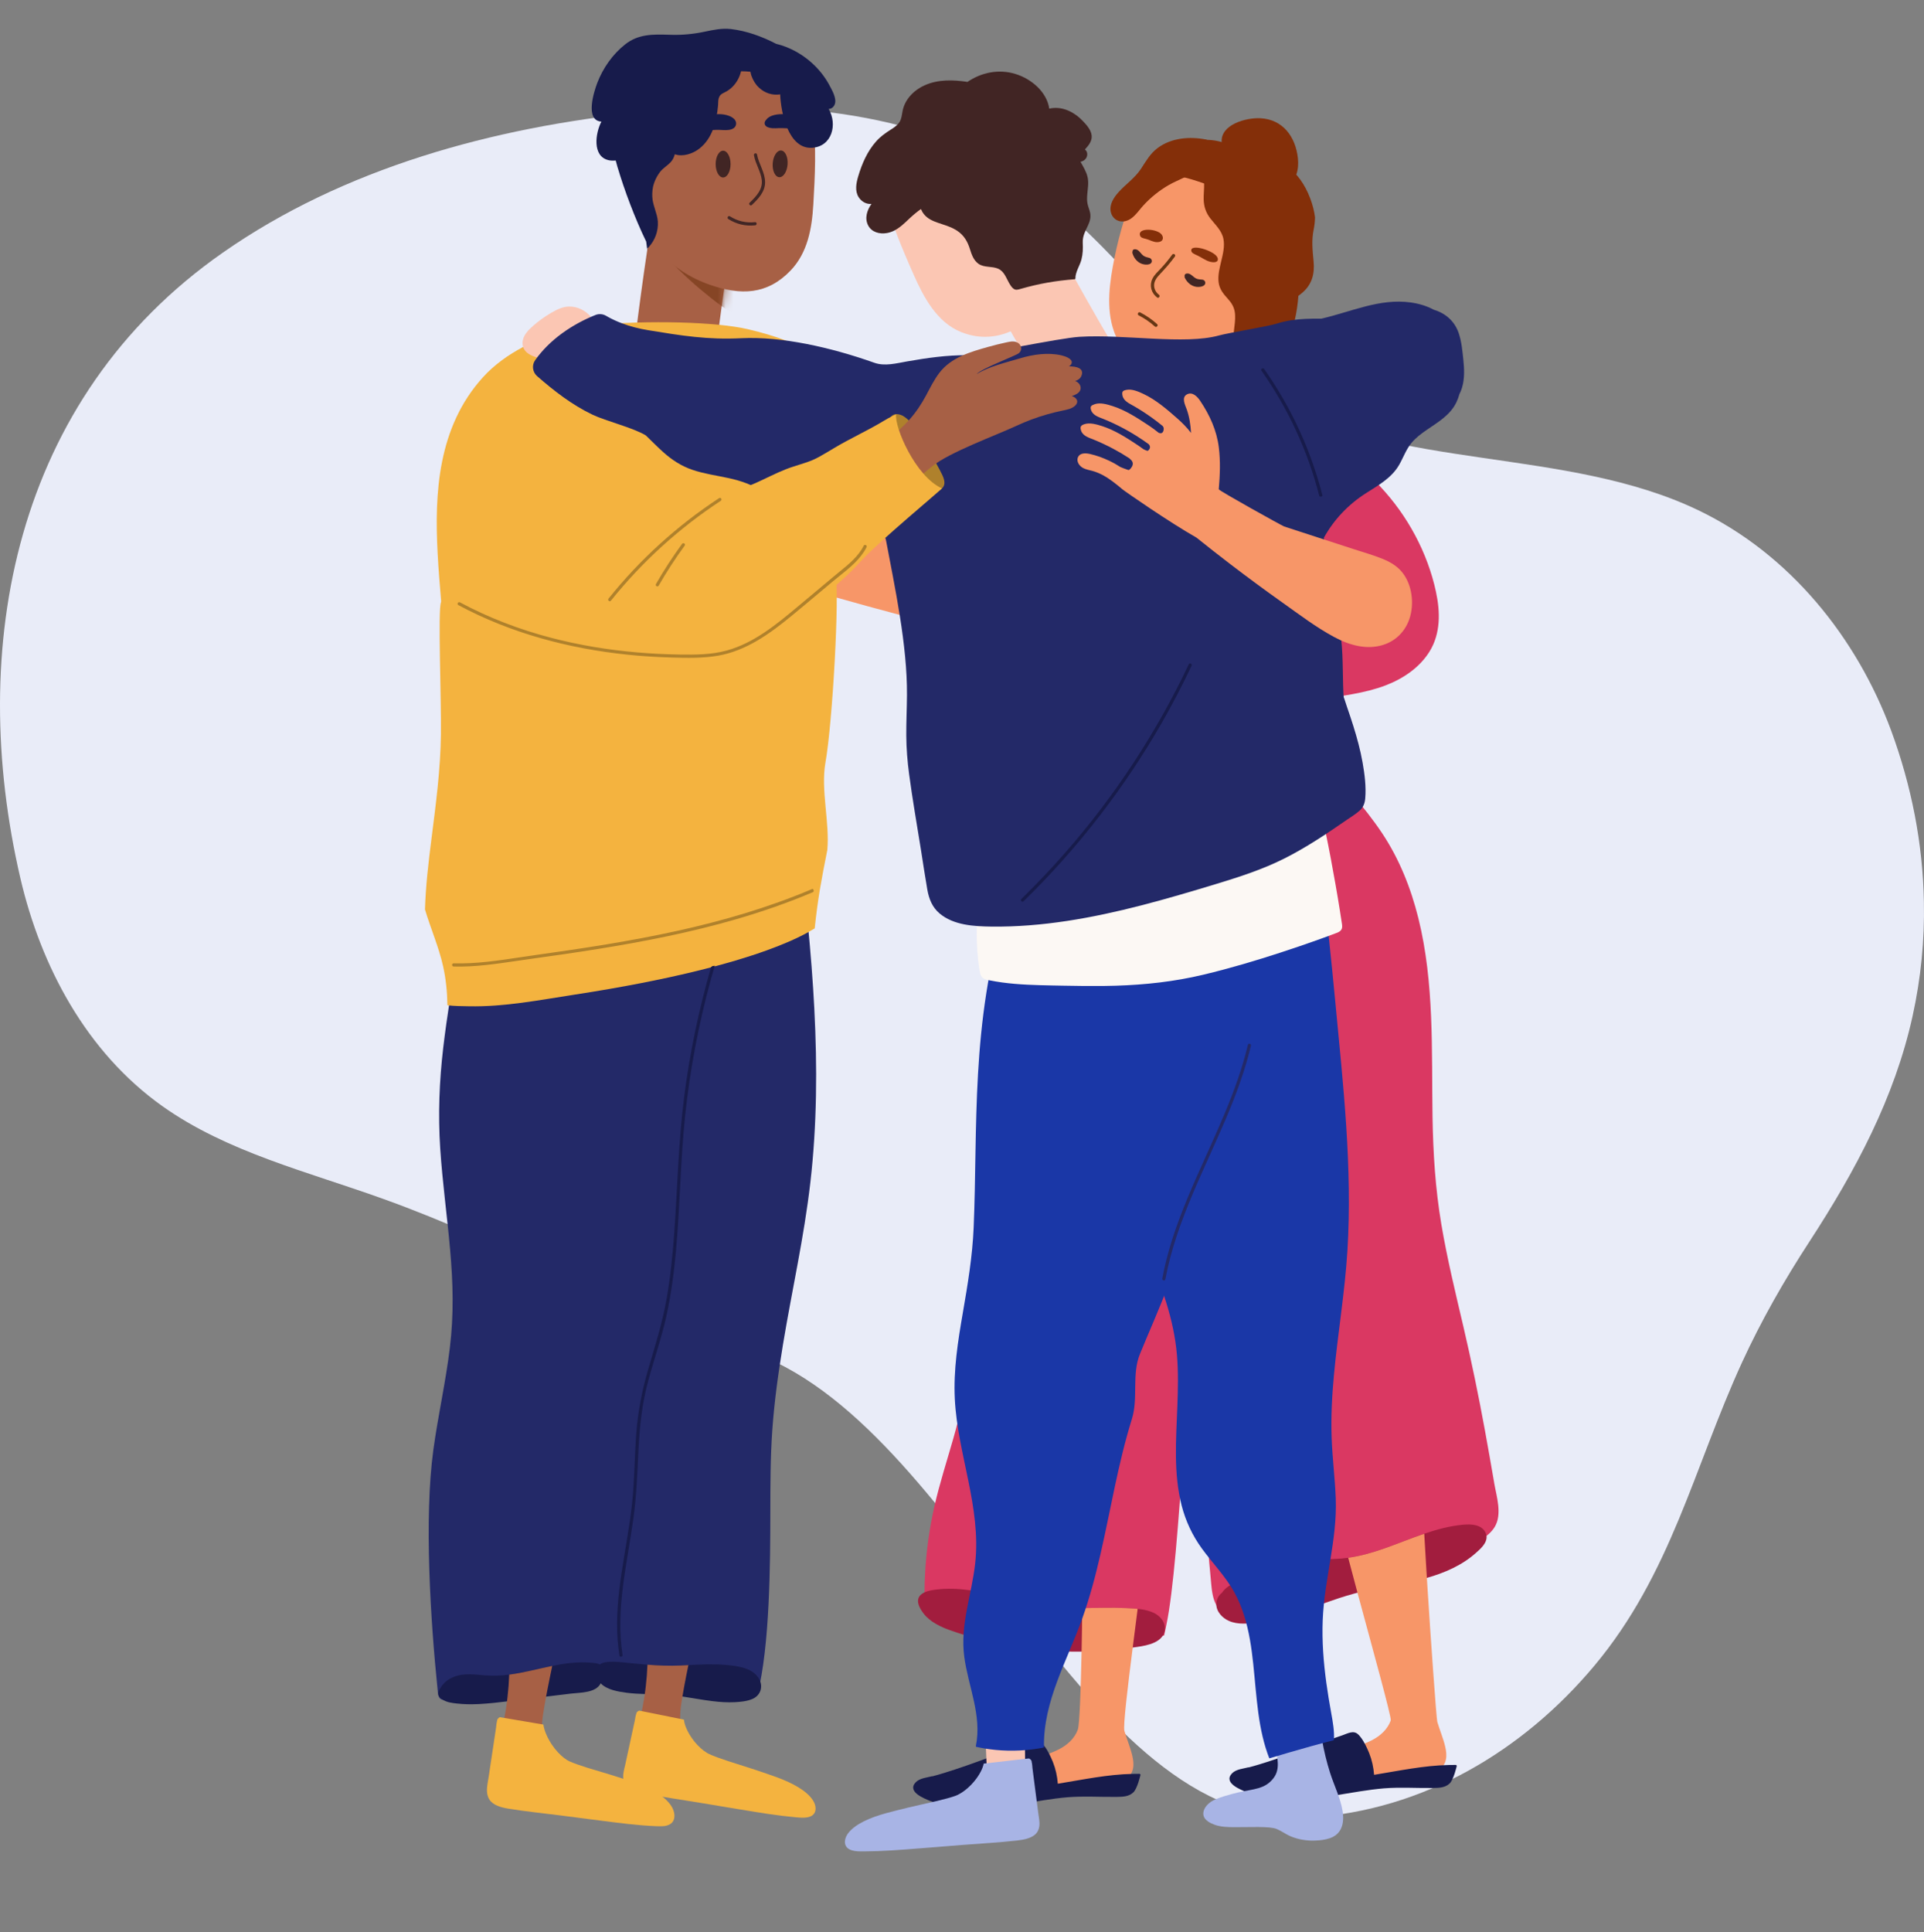 <svg width="240" height="241" viewBox="0 0 240 241" fill="none" xmlns="http://www.w3.org/2000/svg">
<rect x="0" y="0" width="240" height="241" fill="#808080" stroke="none"/>
<g clip-path="url(#clip0_1439_81514)">
<path d="M239.987 112.473C239.857 105.211 238.441 97.995 235.885 91.07C231.619 79.586 223.317 69.13 211.807 63.618C195.282 55.727 174.411 58.751 158.522 49.77C146.393 42.907 139.263 30.179 127.736 22.44C114.256 13.413 96.495 12.338 80.052 13.996C61.46 15.869 42.836 20.997 27.809 31.499C1.68 49.739 -4.132 80.814 2.543 109.54C5.099 120.503 10.748 131.204 20.255 137.96C28.314 143.687 38.359 146.128 47.785 149.521C63.202 155.048 77.415 163.293 92.995 168.36C120.134 177.188 134.639 228.391 163.292 226.687C177.651 225.827 190.073 218.258 198.848 207.787C208.437 196.349 211.302 183.022 217.277 169.972C219.686 164.721 222.568 159.669 225.742 154.802C231.457 146.02 236.324 136.931 238.571 126.752C239.613 122.023 240.085 117.248 239.987 112.473Z" fill="#E9ECF8"/>
<path d="M90.42 6.307C86.52 6.179 82.139 7.516 79.614 10.639C77.248 13.564 76.756 17.651 78.391 21.048C79.41 23.162 81.27 24.712 82.332 26.805C82.368 26.876 82.469 26.849 82.491 26.783C84.886 19.978 87.42 13.221 90.088 6.517C90.094 6.501 90.095 6.488 90.092 6.475C90.201 6.475 90.31 6.478 90.418 6.481C90.53 6.485 90.53 6.311 90.418 6.307H90.42Z" fill="#A1552F"/>
<path d="M186.387 184.945C186.012 182.776 185.634 180.607 185.238 178.442C184.444 174.099 183.554 169.777 182.549 165.478C181.557 161.238 180.52 157.002 179.795 152.705C179.048 148.279 178.766 143.821 178.694 139.338C178.563 131.044 178.939 122.629 176.925 114.511C175.996 110.77 174.554 107.146 172.413 103.928C170.152 100.533 167.315 97.529 164.636 94.465C164.41 93.689 164.182 92.914 163.955 92.138C163.85 91.778 163.744 91.419 163.64 91.058C164.095 90.945 164.55 90.829 165.006 90.716C165.115 90.689 165.069 90.522 164.959 90.548C164.503 90.662 164.046 90.777 163.59 90.891C163.523 90.656 163.453 90.42 163.384 90.186C163.352 90.077 163.184 90.123 163.217 90.231C163.285 90.466 163.352 90.701 163.423 90.934C163.384 90.944 163.345 90.953 163.305 90.964C163.176 90.759 163.032 90.562 162.867 90.377C162.793 90.292 162.669 90.416 162.744 90.499C162.887 90.661 163.015 90.832 163.129 91.008C157.734 92.359 152.339 93.708 146.945 95.058C144.883 95.575 142.823 96.09 140.761 96.603C140.676 96.625 140.593 96.646 140.507 96.668C139.686 96.872 147.58 97.077 146.759 97.283C145.258 97.659 143.759 98.034 142.256 98.41C141.01 98.722 139.717 98.968 138.515 99.432C138.231 99.539 137.953 99.666 137.686 99.814C137.072 100.154 136.528 100.605 136.169 101.226C135.587 102.227 135.544 103.449 135.399 104.569C135.138 106.608 134.799 108.632 134.395 110.647C134.378 110.735 134.361 110.824 134.342 110.913C134.206 111.586 134.063 112.26 133.913 112.93C133.906 112.964 133.897 113 133.89 113.034C133.701 113.881 133.505 114.727 133.296 115.569C132.763 117.761 132.172 119.938 131.551 122.106C130.879 124.448 130.169 126.78 129.449 129.107C127.787 134.492 126.072 139.866 124.655 145.323C123.255 150.713 122.221 156.16 121.673 161.706C121.379 164.674 121.159 167.653 120.77 170.611C120.378 173.593 119.747 176.508 118.921 179.398C118.12 182.205 117.216 184.988 116.567 187.837C115.924 190.667 115.528 193.553 115.386 196.453C115.352 197.162 115.322 197.876 115.329 198.587C115.331 198.769 115.336 198.953 115.352 199.136C115.384 199.451 115.454 199.763 115.607 200.045C116.135 201.011 117.452 201.481 118.391 201.916C120.685 202.981 123.122 203.714 125.605 204.179C126.69 204.381 127.78 204.534 128.876 204.644C130.384 204.796 131.897 204.868 133.414 204.876C133.475 204.878 133.534 204.878 133.593 204.878C136.156 204.883 138.723 204.714 141.265 204.455C141.769 204.405 142.274 204.35 142.777 204.292C143.567 204.202 144.354 204.104 145.142 203.999C145.179 203.993 145.216 203.976 145.225 203.935C145.314 203.52 145.401 203.105 145.488 202.69C147.271 194.274 148.029 167.284 149.716 158.849C149.893 160.768 150.073 162.691 150.251 164.611C150.689 169.342 150.254 188.534 150.693 193.265C150.803 194.447 150.912 195.63 151.02 196.813C151.106 197.733 151.153 198.689 151.452 199.571C151.48 199.654 151.511 199.734 151.545 199.813C152.151 201.247 153.497 201.782 155.039 201.653C155.985 201.574 156.915 201.325 157.837 201.111C158.948 200.85 160.056 200.583 161.162 200.304C161.671 200.175 181.185 194.291 182.441 193.518C183.252 193.021 184.072 192.525 184.856 191.986C185.464 191.567 186.062 191.085 186.448 190.444C187.414 188.842 186.676 186.646 186.383 184.947L186.387 184.945ZM163.473 91.097C163.504 91.203 163.536 91.31 163.566 91.415C163.517 91.313 163.461 91.214 163.405 91.114C163.428 91.109 163.451 91.101 163.473 91.097Z" fill="#DA3862"/>
<path d="M145.144 202.339C144.897 201.812 144.414 201.386 143.889 201.14C143.778 201.087 143.665 201.041 143.547 201.001C143.031 200.812 142.472 200.715 141.909 200.656C141.407 200.606 140.904 200.585 140.429 200.56C138.618 200.47 136.806 200.553 134.994 200.563C134.426 200.569 133.858 200.565 133.29 200.547C133.233 200.546 133.175 200.544 133.117 200.542C132.915 200.534 132.712 200.524 132.51 200.513C131.336 200.447 130.181 200.276 129.034 200.052C127.627 199.781 126.235 199.429 124.838 199.098C122.205 198.473 119.486 197.918 116.772 198.253C116.399 198.298 115.549 198.396 115.007 198.782C114.43 199.193 114.197 199.931 115.238 201.274C116.004 202.273 117.354 202.915 118.509 203.323C120.925 204.177 123.419 204.821 125.942 205.266C126.816 205.419 127.695 205.55 128.577 205.655C130.058 205.832 131.547 205.941 133.037 205.977C133.1 205.979 133.163 205.982 133.223 205.982C133.788 205.995 134.351 205.997 134.917 205.989C136.901 205.964 138.884 205.813 140.849 205.539C140.985 205.52 141.135 205.502 141.291 205.482C141.459 205.46 141.638 205.439 141.821 205.411C143.257 205.211 145.073 204.809 145.293 203.323C145.346 202.972 145.283 202.64 145.141 202.339H145.144Z" fill="#A21D3E"/>
<path d="M140.257 215.876C140.083 215.286 140.694 210.213 141.295 205.483C141.514 203.749 141.734 202.061 141.911 200.656C141.409 200.606 140.906 200.584 140.431 200.56C138.619 200.47 136.808 200.553 134.996 200.563C134.983 202.171 134.957 204.081 134.918 205.991C134.825 210.557 134.661 215.14 134.453 215.705C134.044 216.829 133.16 217.617 132.121 218.161C131.722 218.369 131.312 218.543 130.891 218.702C130.372 218.899 129.842 219.068 129.316 219.244C128.124 219.639 126.934 220.035 125.744 220.433C124.689 220.783 123.559 221.057 122.552 221.523C122.212 221.68 121.92 221.908 121.739 222.197C121.581 222.452 121.513 222.753 121.581 223.1C121.981 225.17 125.033 224.755 126.522 224.692C128.654 224.603 130.974 224.66 132.921 223.678C133.286 223.494 133.644 223.316 134.007 223.153C134.687 222.846 135.379 222.595 136.139 222.459C137.164 222.277 138.199 222.38 139.229 222.25C139.94 222.157 140.645 221.899 141.053 221.273C141.187 221.065 141.275 220.842 141.326 220.612C141.445 220.071 141.368 219.486 141.24 218.955C140.991 217.908 140.561 216.906 140.257 215.875V215.876Z" fill="#F79668"/>
<path d="M116.278 221.551C117.234 221.301 118.184 221.002 119.12 220.693C121.077 220.051 123.022 219.31 124.96 218.608C125.963 218.24 126.98 217.881 128.011 217.533C128.65 217.308 129.376 216.884 129.939 217.402C130.06 217.494 130.163 217.638 130.263 217.759C130.721 218.33 131.067 219.104 131.337 219.754C131.681 220.615 131.882 221.524 131.952 222.466C135.032 221.967 138.178 221.297 141.283 221.24C141.565 221.232 141.847 221.225 142.119 221.231C142.205 221.23 142.272 221.281 142.259 221.382C142.243 221.459 141.871 223.064 141.384 223.537C140.819 224.084 140.045 224.095 139.333 224.108C137.27 224.137 135.236 223.988 133.176 224.153C129.218 224.493 125.299 225.619 121.334 225.577C119.524 225.554 117.723 225.294 116.061 224.628C115.3 224.315 113.09 223.477 114.233 222.282C114.74 221.756 115.68 221.695 116.324 221.519L116.278 221.551Z" fill="#171B4B"/>
<path d="M185.338 191.223C184.861 190.112 183.515 190.069 182.489 190.165C180.824 190.32 179.229 190.755 177.662 191.29C175.967 191.865 174.303 192.56 172.611 193.15C171.164 193.653 169.699 194.078 168.176 194.287C167.904 194.326 167.631 194.357 167.355 194.38C167.013 194.407 166.669 194.427 166.326 194.439H166.325C166.266 194.44 166.21 194.444 166.15 194.446C165.079 194.479 164.003 194.461 162.931 194.517C162.41 194.546 161.897 194.596 161.386 194.67C160.531 194.799 159.687 194.998 158.858 195.275C157.562 195.708 156.317 196.28 155.087 196.869C154.154 197.316 153.017 197.75 152.428 198.652C152.154 198.853 151.943 199.142 151.828 199.469C151.765 199.642 151.729 199.823 151.724 200.011C151.691 200.981 152.46 201.796 153.303 202.163C154.419 202.652 155.719 202.509 156.893 202.348C158.262 202.163 159.605 201.822 160.927 201.416C161.678 201.184 162.422 200.931 163.164 200.672C164.428 200.227 165.684 199.763 166.956 199.346C167.011 199.327 167.067 199.308 167.124 199.291C167.697 199.105 168.27 198.929 168.853 198.771C169.013 198.728 169.173 198.685 169.333 198.643C170.259 198.406 171.196 198.213 172.133 198.034C173.941 197.688 175.762 197.387 177.545 196.916C177.691 196.878 177.838 196.838 177.986 196.796C180.185 196.172 182.348 195.24 184.07 193.712C184.568 193.271 185.259 192.673 185.408 191.984C185.462 191.739 185.448 191.486 185.335 191.223H185.338Z" fill="#A21D3E"/>
<path d="M127.793 215.135C127.79 215.053 127.701 215.028 127.644 215.073C126.331 216.118 124.578 216.138 122.979 216.128C122.894 216.128 122.873 216.226 122.917 216.275C122.914 216.284 122.913 216.291 122.913 216.302C122.993 218.274 123.074 220.246 123.155 222.218C123.156 222.269 123.209 222.324 123.265 222.302C124.711 221.73 126.26 221.638 127.797 221.565C127.844 221.563 127.884 221.527 127.884 221.478C127.881 219.364 127.851 217.249 127.794 215.135H127.793Z" fill="#FBC6B3"/>
<path d="M180.271 217.825C180.022 216.778 179.591 215.776 179.288 214.745C179.182 214.384 178.478 204.65 177.986 196.799C177.859 194.772 177.746 192.873 177.66 191.291C175.965 191.866 174.301 192.561 172.609 193.151C171.162 193.654 169.697 194.079 168.174 194.288C168.518 195.609 168.915 197.094 169.332 198.646C171.248 205.752 173.607 214.237 173.483 214.574C173.074 215.699 172.189 216.487 171.151 217.031C170.752 217.238 170.341 217.413 169.92 217.572C169.401 217.769 168.872 217.938 168.345 218.114C167.154 218.509 165.963 218.905 164.773 219.303C163.719 219.653 162.588 219.926 161.581 220.393C161.241 220.55 160.949 220.778 160.769 221.067C160.61 221.321 160.543 221.623 160.61 221.969C161.01 224.039 164.062 223.625 165.551 223.562C167.683 223.473 170.003 223.53 171.95 222.547C172.315 222.364 172.673 222.185 173.036 222.022C173.716 221.716 174.408 221.464 175.168 221.328C176.194 221.147 177.228 221.25 178.258 221.12C178.969 221.027 179.674 220.769 180.082 220.142C180.217 219.935 180.304 219.712 180.355 219.481C180.474 218.941 180.397 218.356 180.27 217.825H180.271Z" fill="#F79668"/>
<path d="M155.729 220.442C156.685 220.192 157.635 219.893 158.572 219.585C160.528 218.942 162.473 218.201 164.411 217.5C165.414 217.131 166.432 216.772 167.462 216.424C168.101 216.199 168.827 215.775 169.39 216.293C169.512 216.385 169.614 216.53 169.714 216.65C170.172 217.221 170.518 217.995 170.789 218.645C171.132 219.507 171.333 220.415 171.403 221.357C174.483 220.858 177.629 220.188 180.734 220.131C181.016 220.123 181.299 220.116 181.57 220.122C181.656 220.121 181.723 220.173 181.71 220.274C181.694 220.35 181.323 221.955 180.835 222.428C180.27 222.975 179.496 222.986 178.784 223C176.721 223.028 174.688 222.879 172.628 223.044C168.669 223.384 164.75 224.51 160.785 224.468C158.975 224.445 157.174 224.185 155.512 223.519C154.751 223.207 152.541 222.368 153.684 221.173C154.191 220.647 155.131 220.586 155.775 220.41L155.729 220.442Z" fill="#171B4B"/>
<path d="M179.128 73.825C178.068 68.912 175.574 64.295 172.136 60.643C172.088 60.593 172.039 60.54 171.987 60.49C171.657 60.145 171.316 59.81 170.967 59.481C171.112 59.354 171.241 59.195 171.344 59.001C171.525 58.663 171.541 58.314 171.391 57.963C171.348 57.86 171.198 57.949 171.241 58.052C171.45 58.543 171.213 59.026 170.834 59.354C170.81 59.332 170.787 59.311 170.764 59.288C170.683 59.211 170.558 59.335 170.641 59.413C170.66 59.43 170.678 59.447 170.697 59.465C170.545 59.576 170.379 59.659 170.215 59.713C169.478 59.95 168.673 59.777 167.914 59.81C166.889 59.853 165.942 60.267 165.14 60.896C164.99 61.013 164.847 61.136 164.708 61.264C164.66 61.309 164.613 61.354 164.565 61.4C163.233 62.684 162.349 64.437 161.674 66.154C161.588 66.368 161.508 66.58 161.429 66.793C160.445 69.461 159.957 72.31 159.973 75.155C159.986 77.481 160.335 79.8 161.023 82.021C161.261 82.786 161.52 83.59 161.876 84.335C162.043 84.687 162.233 85.024 162.452 85.337C163.083 86.238 164.002 86.75 165.089 86.88C165.903 86.978 166.73 86.902 167.545 86.776C167.561 86.775 167.575 86.77 167.591 86.767C167.973 86.709 168.352 86.639 168.727 86.57C170.123 86.317 171.51 85.989 172.837 85.483C175.025 84.646 177.079 83.27 178.328 81.247C179.713 79.002 179.663 76.324 179.125 73.828L179.128 73.825Z" fill="#DA3862"/>
<path d="M160.53 27.704C160.395 26.314 160.047 24.949 159.458 23.686C159.219 23.169 158.939 22.672 158.618 22.197C157.67 20.792 156.409 19.719 154.944 19.011H154.943C154.828 18.955 154.711 18.9 154.592 18.849C154.592 18.847 154.591 18.847 154.59 18.847C153.92 18.558 153.213 18.342 152.478 18.202C152.292 18.165 152.105 18.136 151.916 18.109C151.492 18.052 151.072 18.012 150.655 17.989C148.385 17.867 146.249 18.315 144.451 19.899C143.861 20.417 143.29 21.032 142.781 21.704C141.996 22.743 141.358 23.913 141.033 25.062C140.721 25.903 140.435 26.755 140.172 27.611C139.724 29.069 139.348 30.55 139.044 32.046C138.432 35.066 137.91 38.386 138.971 41.367C139.05 41.584 139.135 41.799 139.228 42.008C140.189 44.164 141.969 45.782 144.366 46.205C147.22 46.712 150.336 46.191 152.79 44.624C153.238 44.338 153.661 44.025 154.063 43.683C154.996 42.895 155.808 41.975 156.518 40.981C156.528 40.971 156.535 40.958 156.542 40.948C157.056 40.225 157.517 39.463 157.927 38.686C158.176 38.215 158.412 37.736 158.635 37.248C158.684 37.139 158.733 37.032 158.78 36.923C158.97 36.491 159.149 36.051 159.315 35.606C159.348 35.517 159.381 35.427 159.414 35.335C159.827 34.177 160.15 32.986 160.354 31.78C160.384 31.61 160.409 31.44 160.434 31.271C160.489 30.872 160.531 30.471 160.56 30.071C160.615 29.281 160.607 28.487 160.53 27.7V27.704Z" fill="#F79668"/>
<path d="M151.814 32.027C151.304 31.215 148.398 30.336 148.608 31.318C148.662 31.568 149.026 31.711 149.397 31.881C149.918 32.118 150.358 32.496 150.962 32.65C151.813 32.865 152.095 32.475 151.813 32.027L151.814 32.027Z" fill="#842F09"/>
<path d="M144.904 29.255C144.332 28.494 141.845 28.358 142.215 29.398C142.31 29.662 142.629 29.717 142.958 29.798C143.419 29.912 143.844 30.208 144.358 30.203C145.075 30.197 145.218 29.676 144.903 29.255H144.904Z" fill="#842F09"/>
<path d="M160.529 27.704C160.522 27.686 160.515 27.664 160.506 27.646C159.995 26.394 159.386 25.078 158.497 24.039C158.414 23.94 158.33 23.846 158.24 23.753H158.238C157.732 23.219 157.135 22.777 156.427 22.477C155.499 22.083 154.492 21.927 153.493 21.846C152.921 21.8 152.347 21.78 151.773 21.763C151.476 21.753 151.175 21.744 150.878 21.731C150.742 21.726 150.449 21.754 150.225 21.73C150.188 21.61 150.148 21.491 150.098 21.372C150.051 21.261 149.894 21.354 149.932 21.461C149.793 21.511 149.725 21.761 150.014 21.867C150.032 21.874 150.054 21.88 150.075 21.884C150.161 22.213 150.195 22.548 150.203 22.886C150.217 23.547 150.131 24.221 150.147 24.882C150.168 25.767 150.424 26.518 150.962 27.222C151.587 28.036 152.403 28.741 152.61 29.794C152.793 30.729 152.546 31.69 152.331 32.597C152.132 33.437 151.905 34.315 152.007 35.185C152.108 36.05 152.59 36.64 153.158 37.264C153.573 37.721 153.895 38.205 154.011 38.823C154.124 39.441 154.06 40.079 153.985 40.699C153.955 40.949 153.924 41.201 153.898 41.451C153.832 42.093 153.808 42.737 153.967 43.378C153.992 43.483 154.024 43.587 154.062 43.687C154.284 44.292 154.702 44.799 155.333 45.023C156.218 45.338 157.276 45.091 158.13 44.786C158.995 44.477 159.773 43.976 160.298 43.211C160.879 42.365 161.163 41.33 161.41 40.348C161.449 40.195 161.484 40.039 161.52 39.885C161.742 38.903 161.888 37.905 161.959 36.902C162.188 33.782 161.702 30.608 160.529 27.707V27.704Z" fill="#842F09"/>
<path d="M143.566 32.28C143.465 32.175 143.332 32.149 143.202 32.118C142.917 32.052 142.681 31.974 142.461 31.743C142.226 31.497 142.023 31.152 141.679 31.098C141.355 31.045 141.25 31.22 141.263 31.448C141.246 31.464 141.233 31.49 141.245 31.526C141.459 32.3 142.017 32.875 142.732 32.982C142.977 33.019 143.33 33.031 143.541 32.853C143.718 32.705 143.73 32.453 143.565 32.28H143.566Z" fill="#412524"/>
<path d="M150.183 34.958C150.066 34.87 149.929 34.868 149.797 34.86C149.507 34.842 149.259 34.805 149.005 34.613C148.731 34.411 148.474 34.106 148.126 34.108C147.799 34.111 147.726 34.301 147.776 34.524C147.76 34.541 147.753 34.571 147.769 34.603C148.111 35.33 148.757 35.803 149.48 35.789C149.726 35.783 150.078 35.736 150.255 35.527C150.407 35.35 150.374 35.101 150.183 34.958Z" fill="#412524"/>
<path d="M146.307 31.825C145.869 32.434 145.396 33.015 144.881 33.561C144.514 33.95 144.102 34.321 143.858 34.805C143.463 35.589 143.712 36.493 144.404 37.011C144.503 37.084 144.599 36.919 144.5 36.846C144.084 36.536 143.829 36.042 143.854 35.519C143.881 34.945 144.257 34.491 144.633 34.094C145.287 33.4 145.912 32.696 146.47 31.921C146.542 31.82 146.376 31.724 146.306 31.825H146.307Z" fill="#663614" stroke="#663614" stroke-width="0.222"/>
<path d="M156.697 30.667C156.651 31.6 156.37 32.401 156.031 33.26C155.888 33.62 155.784 33.986 155.852 34.377C155.938 34.865 156.249 35.287 156.478 35.715C156.804 36.327 157.077 36.989 157.121 37.689C157.162 38.311 157.001 38.918 156.837 39.511C156.638 40.233 156.439 40.976 156.515 41.705C156.772 41.398 157.103 41.154 157.546 40.934C158.701 40.36 158.984 39.104 159.957 38.301C160.767 37.635 161.717 37.158 162.505 36.464C163.658 35.449 164 34.144 163.861 32.642C163.73 31.221 163.584 30.029 163.87 28.619C163.973 28.109 164.023 27.604 164.036 27.102C163.934 26.317 163.747 25.567 163.441 24.755C162.028 21.012 159.635 20.127 158.368 19.626C157.204 19.166 155.945 19.056 154.702 18.999C154.712 18.971 154.707 18.939 154.675 18.913C150.934 15.875 145.189 17.939 142.586 21.464C142.525 21.549 142.635 21.629 142.714 21.591C142.699 21.647 142.728 21.712 142.801 21.704C145.08 21.488 147.339 21.915 149.495 22.643C151.463 23.308 153.655 24.084 155.038 25.713C156.192 27.071 156.785 28.892 156.697 30.666V30.667Z" fill="#842F09"/>
<path d="M123.099 70.832C122.988 70.206 122.875 69.529 122.593 68.963C122.375 68.518 122.049 68.14 121.539 67.908C120.933 67.633 120.242 67.568 119.594 67.463C118.965 67.365 118.338 67.263 117.709 67.161C115.629 66.828 113.546 66.495 111.466 66.161C110.86 66.064 110.258 65.968 109.653 65.871C108.34 65.662 107.025 65.45 105.712 65.24C105.269 65.168 104.826 65.097 104.382 65.025C104.141 64.987 103.898 64.948 103.656 64.911C103.633 64.908 103.609 64.904 103.584 64.898C103.241 64.842 102.839 64.761 102.524 64.951C102.461 64.99 102.405 65.037 102.357 65.09C102.164 65.299 102.068 65.601 101.966 65.852C101.029 68.207 100.111 70.566 99.184 72.924C100.311 73.314 101.448 73.677 102.594 74.018C102.73 74.058 102.867 74.1 103.005 74.14C103.204 74.197 103.4 74.254 103.599 74.313C103.856 74.388 104.116 74.46 104.374 74.535C106.982 75.279 109.601 75.991 112.224 76.689C112.78 76.838 113.334 76.986 113.889 77.131H113.89C117.394 78.058 120.905 78.967 124.406 79.9C124.072 76.862 123.639 73.84 123.098 70.831L123.099 70.832Z" fill="#F79668"/>
<path d="M129.657 227.297C129.641 226.883 129.554 226.463 129.506 226.082C129.287 224.383 129.068 222.686 128.849 220.989C128.83 220.835 128.809 220.679 128.79 220.524C128.759 220.28 128.763 220.015 128.694 219.779C128.7 219.587 128.59 219.433 128.364 219.314C128.275 219.323 128.187 219.331 128.095 219.34C127.982 219.353 127.869 219.365 127.754 219.38C127.185 219.444 126.617 219.51 126.049 219.574C125.331 219.656 124.613 219.739 123.898 219.822C123.833 219.829 123.77 219.836 123.707 219.843H123.706C123.372 219.882 123.041 219.921 122.707 219.958C122.646 220.264 122.523 220.599 122.348 220.939C122.073 221.477 121.674 222.032 121.204 222.529C121.166 222.569 121.129 222.609 121.089 222.649C120.607 223.138 120.056 223.563 119.491 223.845C119.45 223.866 119.404 223.886 119.354 223.906C119.301 223.929 119.244 223.953 119.181 223.976C118.631 224.181 117.736 224.414 116.79 224.64C116.729 224.654 116.67 224.667 116.608 224.682C115.308 224.988 113.955 225.274 113.305 225.438C111.438 225.909 109.464 226.311 107.789 227.141C107.016 227.523 106.256 228.025 105.79 228.652C105.646 228.845 105.527 229.069 105.46 229.3C105.442 229.357 105.428 229.413 105.418 229.47C105.315 230.012 105.508 230.554 106.275 230.779C106.756 230.922 107.291 230.909 107.799 230.908C108.365 230.905 108.933 230.892 109.5 230.871C110.661 230.828 111.823 230.75 112.982 230.663C115.314 230.489 117.641 230.294 119.97 230.109C122.267 229.925 124.591 229.808 126.876 229.55C127.766 229.449 128.802 229.248 129.308 228.6C129.573 228.263 129.659 227.872 129.663 227.47C129.663 227.413 129.662 227.357 129.66 227.3L129.657 227.297Z" fill="#A8B4E5"/>
<path d="M167.546 226.696C167.546 226.759 167.544 226.822 167.543 226.882C167.508 227.785 167.176 228.63 166.291 229.088C165.749 229.37 165.129 229.471 164.527 229.529C163.743 229.603 162.763 229.577 161.744 229.288C160.56 228.952 160.231 228.556 159.275 228.122C158.422 227.738 155.756 227.903 153.893 227.888C153.105 227.881 152.294 227.855 151.543 227.594C151.013 227.411 150.264 227.042 150.126 226.437C150.093 226.291 150.092 226.144 150.116 226.001C150.125 225.945 150.138 225.888 150.156 225.832C150.295 225.37 150.684 224.961 151.06 224.71C151.799 224.222 153.616 223.746 154.455 223.552C156.404 223.101 157.803 223.167 158.87 221.752C159.743 220.592 159.311 219.237 159.108 217.746C161.041 217.487 162.975 217.24 164.902 216.948C165.146 218.345 165.477 219.723 165.906 221.078C166.408 222.666 167.192 224.201 167.471 225.851C167.518 226.128 167.546 226.416 167.548 226.696H167.546Z" fill="#A8B4E5"/>
<path d="M166.399 217.032C164.528 217.507 162.668 218.027 160.813 218.569C160.754 218.586 160.694 218.603 160.635 218.622C159.867 218.845 159.099 219.073 158.333 219.301C157.991 218.429 157.72 217.53 157.504 216.619C157.033 214.633 156.817 212.599 156.622 210.569C156.238 206.533 155.981 202.293 154.003 198.656C152.896 196.622 151.253 194.969 149.903 193.107C148.735 191.493 147.896 189.7 147.399 187.772C146.368 183.759 146.707 179.539 146.861 175.446C146.941 173.293 146.994 171.131 146.811 168.982C146.624 166.772 146.142 164.606 145.488 162.491C144.137 158.121 142.122 153.995 140.694 149.653C139.309 145.443 138.772 141.113 138.738 136.693C138.671 127.897 140.267 118.801 137.767 110.221C137.378 110.801 136.851 111.221 136.107 110.993C136 110.96 136.06 110.799 136.167 110.83C136.874 111.043 137.356 110.565 137.701 109.995C137.605 109.673 137.505 109.351 137.395 109.032C137.36 108.926 137.518 108.85 137.554 108.957C137.647 109.233 137.735 109.51 137.818 109.787C137.927 109.584 138.023 109.378 138.106 109.196C138.433 108.474 138.684 107.726 139.169 107.087C140.418 105.442 142.461 104.441 144.175 103.364C146.393 101.97 148.614 100.574 150.833 99.179C152.864 97.903 154.894 96.349 157.166 95.527C158.848 94.917 160.793 94.884 162.043 96.355C163.323 97.864 163.464 100.175 163.773 102.039C164.192 104.558 164.561 107.087 164.893 109.621C165.567 114.773 166.089 119.942 166.581 125.111C167.555 135.362 168.715 145.693 168.076 156.001C167.754 161.208 166.87 166.357 166.391 171.549C166.152 174.134 166.017 176.733 166.11 179.331C166.202 181.869 166.529 184.391 166.624 186.931C166.811 192.065 165.198 196.969 164.996 202.071C164.893 204.692 165.095 207.313 165.451 209.907C165.624 211.17 165.834 212.427 166.062 213.681C166.262 214.785 166.467 215.907 166.396 217.032H166.399Z" fill="#1A37A7"/>
<path d="M156.495 99.544C156.453 98.329 156.456 96.969 156.126 95.79C155.868 94.877 155.129 94.606 154.257 94.86C153.12 95.189 152.021 95.851 150.954 96.359C146.184 98.621 141.436 101.04 137.247 104.282C135.299 105.791 133.575 107.514 131.84 109.255C131.814 109.488 131.704 109.724 131.478 109.934C129.047 112.189 127.694 109.993 124.369 110.841C124.362 110.843 125.422 113.454 125.415 113.455C121.058 127.57 121.98 140.72 121.452 153.118C121.299 156.699 120.714 160.209 120.103 163.737C119.49 167.281 118.921 170.867 119.103 174.477C119.452 181.364 122.41 188.008 121.646 194.968C121.217 198.882 119.745 202.646 120.282 206.632C120.779 210.333 122.512 213.979 121.728 217.766C121.719 217.809 121.741 217.862 121.789 217.872C122.535 218.034 123.286 218.157 124.038 218.234C124.1 218.241 124.16 218.247 124.221 218.253C126.201 218.443 128.199 218.346 130.163 217.962C130.2 217.955 130.227 217.914 130.227 217.876C130.126 212.172 133.126 207.112 134.991 201.893C136.908 196.537 137.887 190.915 139.073 185.371C139.674 182.557 140.329 179.752 141.186 177.003C142.017 174.335 141.147 171.451 142.199 168.866C144.323 163.646 147.588 156.93 148.066 151.266C148.562 145.378 148.599 141.251 149.35 135.377C150.059 129.844 151.675 124.482 153.187 119.129C154.627 114.032 156.017 108.867 156.409 103.567C156.508 102.229 156.542 100.884 156.495 99.544Z" fill="#1A37A7"/>
<path d="M155.936 130.385C155.406 132.615 154.684 134.794 153.857 136.929C152.514 140.391 150.898 143.763 149.402 147.176C149.362 147.271 149.32 147.362 149.28 147.457C149.139 147.781 148.999 148.105 148.86 148.431C148.817 148.532 148.773 148.631 148.732 148.733C147.252 152.225 145.957 155.777 145.26 159.534C145.239 159.644 145.071 159.597 145.092 159.487C145.509 157.239 146.142 155.042 146.908 152.89C147.449 151.377 148.05 149.884 148.681 148.405C148.724 148.306 148.767 148.206 148.81 148.108C148.947 147.787 149.087 147.467 149.226 147.146C149.266 147.053 149.308 146.962 149.348 146.869C151.737 141.448 154.392 136.132 155.768 130.341C155.793 130.23 155.961 130.278 155.936 130.386V130.385Z" fill="#1A37A7" stroke="#232968" stroke-width="0.222"/>
<path d="M167.375 115.097C167.297 114.566 167.214 114.034 167.128 113.503C166.959 112.44 166.782 111.379 166.594 110.321C166.225 108.22 165.836 106.112 165.402 104.017C164.986 101.995 164.525 99.984 164.002 97.995C163.834 97.363 163.545 96.706 162.86 96.511C162.623 96.444 162.381 96.434 162.139 96.464C161.666 96.522 161.196 96.723 160.78 96.921C159.344 97.603 157.917 98.308 156.48 98.988C156.082 99.177 155.686 99.363 155.286 99.546C151.508 101.281 147.676 102.901 143.796 104.397C142.789 104.786 141.781 105.165 140.767 105.537H140.766C138.139 106.502 135.497 107.407 132.834 108.264H132.833C132.618 108.336 132.402 108.403 132.186 108.473C131.787 108.6 131.389 108.728 130.993 108.856C130.88 108.894 130.768 108.929 130.657 108.967H130.655C129.322 109.403 128 109.865 126.71 110.42C126.542 110.492 126.376 110.565 126.212 110.639H126.21C126.019 110.726 125.827 110.816 125.637 110.909C125.557 110.948 125.477 110.987 125.398 111.027C125.119 111.165 124.821 111.301 124.693 111.607C124.69 111.615 124.687 111.62 124.684 111.626C124.547 111.978 124.611 112.371 124.445 112.721C124.285 113.058 124.012 113.329 123.694 113.52C123.222 113.805 122.654 113.901 122.137 113.755C122.147 113.628 122.159 113.5 122.172 113.373C122.185 113.261 122.01 113.263 121.997 113.373C121.984 113.482 121.979 113.589 121.967 113.698C121.85 113.652 121.737 113.595 121.63 113.522C121.537 113.459 121.448 113.609 121.542 113.672C121.671 113.759 121.808 113.826 121.951 113.878C121.904 114.416 121.871 114.957 121.854 115.497C121.804 116.919 121.856 118.343 122.017 119.759C122.07 120.21 122.126 120.665 122.203 121.113C122.26 121.432 122.346 121.759 122.612 121.97C122.684 122.025 122.761 122.068 122.843 122.104C122.989 122.168 123.147 122.207 123.305 122.238C123.366 122.253 123.426 122.264 123.488 122.277C123.993 122.38 124.502 122.463 125.014 122.533C127.087 122.815 129.186 122.867 131.278 122.908C131.68 122.915 132.083 122.924 132.487 122.931C132.542 122.932 132.6 122.934 132.657 122.934C134.305 122.965 135.954 122.988 137.603 122.971C138.128 122.965 138.651 122.955 139.176 122.938C142.85 122.825 146.484 122.429 150.073 121.573C150.946 121.364 151.816 121.144 152.684 120.912C155.864 120.064 159.009 119.068 162.121 118.008C163.109 117.672 164.093 117.326 165.075 116.969C165.298 116.888 165.521 116.808 165.744 116.725C165.999 116.63 166.251 116.536 166.504 116.44C166.807 116.327 167.172 116.218 167.338 115.915C167.474 115.665 167.415 115.364 167.377 115.098L167.375 115.097Z" fill="#FCF8F4"/>
<path d="M169.968 95.1C169.693 93.554 169.281 92.034 168.81 90.535C168.57 89.77 168.314 89.009 168.052 88.249C167.82 87.579 167.631 86.864 167.314 86.229C166.726 85.054 165.371 84.947 164.216 84.744C162.65 84.469 161.082 84.199 159.518 83.9C153.697 82.787 147.771 81.206 142.927 77.638C140.723 76.014 139.05 73.943 137.231 71.927C135.495 70.007 133.514 68.328 130.916 67.785C128.13 67.204 125.376 67.857 122.786 68.885C122.05 69.177 121.295 69.469 120.501 69.552C119.707 69.635 118.943 69.462 118.222 69.132C116.99 68.565 115.947 67.659 114.677 67.173C114.079 66.944 113.429 66.801 112.788 66.868C112.521 66.897 112.275 66.98 112.019 67.056C111.977 67.069 111.85 67.094 111.704 67.11C111.489 67.376 111.28 67.647 111.042 67.893C110.999 67.937 110.519 67.104 110.471 67.119C111.63 73.302 113.179 80.395 113.136 86.707C113.125 88.383 113.04 90.059 113.05 91.735C113.06 93.352 113.192 94.959 113.405 96.561C113.826 99.734 114.386 102.893 114.89 106.053C115.149 107.678 115.386 109.311 115.671 110.931C115.877 112.105 116.286 113.16 117.219 113.939C118.971 115.401 121.491 115.538 123.667 115.565C129.994 115.643 136.265 114.492 142.372 112.919C145.481 112.117 148.56 111.205 151.631 110.273C154.567 109.382 157.491 108.445 160.238 107.06C162.97 105.683 165.517 103.972 168.029 102.232C168.558 101.866 169.135 101.525 169.613 101.09C170.056 100.685 170.247 100.172 170.298 99.581C170.425 98.102 170.225 96.555 169.968 95.1Z" fill="#232968"/>
<path d="M101.584 125.895C101.21 118.689 100.425 111.512 99.591 104.347C99.485 103.435 99.378 102.523 99.27 101.61C99.264 101.568 99.234 101.519 99.183 101.523C88.246 102.579 77.333 103.899 66.46 105.487C63.752 105.882 61.047 106.299 58.344 106.726C58.349 106.433 58.354 106.14 58.354 105.848C58.354 105.736 58.18 105.735 58.18 105.848C58.18 106.15 58.177 106.452 58.173 106.754C57.854 106.804 57.535 106.852 57.217 106.904C57.107 106.921 57.154 107.09 57.263 107.071C57.565 107.023 57.867 106.977 58.168 106.93C58.025 114.915 56.216 122.744 55.29 130.655C54.799 134.841 54.636 139.026 54.912 143.235C55.188 147.449 55.773 151.635 56.145 155.843C56.517 160.049 56.622 163.904 56.113 168.103C55.598 172.359 54.642 176.547 54.06 180.793C52.885 189.359 53.706 202.175 54.585 210.727C54.638 211.241 54.623 211.88 55.243 212.002C55.668 212.086 56.154 212.028 56.586 212.026C57.128 212.023 57.669 212.013 58.211 211.998C60.25 211.935 62.286 211.773 64.309 211.515C67.459 211.113 70.579 210.475 73.635 209.61C78.184 209.939 82.714 210.544 87.19 211.428C88.176 211.623 89.157 211.833 90.137 212.055C90.199 212.046 90.262 212.038 90.323 212.028C91.695 211.82 92.986 211.369 94.395 211.378C94.42 211.378 94.445 211.381 94.471 211.382C96.041 205.351 96.083 194.874 96.091 188.67C96.096 185.236 96.094 181.8 96.336 178.372C96.588 174.804 97.079 171.259 97.661 167.731C98.8 160.847 100.293 154.366 101.09 147.428C101.91 140.283 101.953 133.071 101.581 125.895H101.584Z" fill="#232968"/>
<path d="M88.972 46.397C89.031 45.897 89.09 45.396 89.151 44.895C90.171 36.553 91.445 28.254 92.957 20.009C89.678 19.022 86.326 18.313 82.945 17.889C82.632 19.606 82.324 21.323 82.033 23.044C80.805 30.277 79.772 37.552 78.924 44.858C82.284 45.294 85.601 46.419 88.972 46.399V46.397Z" fill="#A76045"/>
<mask id="mask0_1439_81514" style="mask-type:alpha" maskUnits="userSpaceOnUse" x="78" y="17" width="15" height="30">
<path d="M88.972 46.397C89.031 45.897 89.09 45.396 89.151 44.895C90.171 36.553 91.445 28.254 92.957 20.009C89.678 19.022 86.326 18.313 82.945 17.889C82.632 19.606 82.324 21.323 82.033 23.044C80.805 30.277 79.772 37.552 78.924 44.858C82.284 45.294 85.601 46.419 88.972 46.399V46.397Z" fill="#A76045"/>
</mask>
<g mask="url(#mask0_1439_81514)">
<path d="M83.683 32.085C83.438 31.917 82.906 31.35 82.594 31.351C83.423 32.549 86.054 34.99 87.193 35.94L87.198 35.944C89.15 37.571 91.144 39.234 93.585 40.109C94.428 40.411 95.582 40.907 96.501 40.735C96.58 40.72 95.969 39.026 95.909 38.756C95.77 38.139 95.851 37.603 95.198 37.444C94.927 37.378 94.653 37.407 94.38 37.344C93.581 37.159 92.787 36.83 92.026 36.538C90.836 36.082 89.706 35.477 88.529 34.987C87.842 34.702 87.169 34.362 86.563 33.934C85.631 33.276 84.625 32.727 83.683 32.085Z" fill="#864525"/>
</g>
<path d="M140.91 46.563C140.65 46.131 140.389 45.699 140.132 45.266C135.833 38.044 131.76 30.702 127.91 23.255C124.713 24.481 121.627 25.972 118.695 27.706C119.498 29.255 120.306 30.802 121.129 32.341C124.585 38.813 128.22 45.198 132.022 51.495C134.946 49.782 138.258 48.642 140.91 46.563Z" fill="#FBC6B3"/>
<path d="M101.448 25.573C101.278 28.453 100.754 31.52 98.603 33.756C95.686 36.786 92.379 36.846 88.587 35.533C86 34.637 83.986 33.257 82.334 31.497C82.466 31.185 82.541 30.835 82.542 30.45C82.548 28.875 82.416 27.469 81.685 26.032C81.508 25.683 81.328 25.35 81.159 25.012C81.156 25.005 81.152 24.998 81.149 24.991C80.525 22.786 79.688 20.596 79.607 18.308C79.445 13.793 80.328 10.989 82.14 9.211C83.737 7.639 86.056 6.866 89.016 6.415C91.088 6.102 93.781 6.461 95.992 7.321C97.191 7.787 98.246 8.401 98.983 9.137C100.344 10.493 101.06 12.566 101.404 14.995C101.852 18.178 101.661 21.972 101.45 25.57L101.448 25.573Z" fill="#A76045"/>
<path d="M110.92 18.485C111.96 15.567 115.315 12.485 118.488 11.414C121.122 10.522 124.262 10.186 126.559 11.173C126.744 11.434 126.966 11.672 127.225 11.88C128.183 12.648 129.296 13.362 130.216 14.225C130.625 14.681 131.011 15.148 131.373 15.621C132.033 16.777 136.087 25.412 132.904 36.432C132.134 38.844 132.519 36.215 130.488 38.202C127.508 41.116 123.971 43.048 119.881 41.412C116.864 40.205 115.206 37.046 113.97 34.255C110.672 26.81 109.36 22.864 110.92 18.487V18.485Z" fill="#FBC6B3"/>
<path d="M91.131 20.467C91.131 21.39 90.715 22.136 90.201 22.136C89.688 22.136 89.272 21.388 89.272 20.467C89.272 19.546 89.688 18.797 90.201 18.797C90.715 18.797 91.131 19.546 91.131 20.467Z" fill="#412524"/>
<path d="M98.243 20.501C98.177 21.421 97.708 22.137 97.196 22.101C96.684 22.064 96.322 21.288 96.389 20.368C96.456 19.448 96.924 18.733 97.436 18.769C97.948 18.806 98.31 19.581 98.243 20.501Z" fill="#412524"/>
<path d="M108.238 53.152C108.148 51.696 107.536 49.141 104.955 46.631C104.347 46.041 103.628 45.451 102.782 44.88C102.222 44.503 101.606 44.132 100.927 43.776C100.872 43.746 100.816 43.717 100.759 43.687C99.936 43.262 99.025 42.855 98.016 42.471C96.626 41.945 95.05 41.465 93.262 41.053C92.278 40.825 91.063 40.647 89.711 40.513C86.664 40.209 82.914 40.131 79.488 40.227C78.817 40.244 78.159 40.269 77.521 40.301C76.394 40.357 75.329 40.431 74.372 40.524C72.894 40.667 71.668 40.85 70.85 41.068H70.849C70.8 41.081 70.754 41.092 70.71 41.106C68.87 41.634 66.999 42.351 65.258 43.275C63.382 44.267 61.658 45.503 60.286 47.005C54.577 53.257 54.199 61.589 54.588 69.001C54.694 71.031 54.87 73.052 55.037 75.074C55.248 77.607 55.445 80.142 55.479 82.7C55.537 86.921 55.313 91.16 55.399 95.377C55.482 99.536 55.873 103.703 57.166 107.612C57.392 108.293 57.58 109.161 58.052 109.752C58.109 109.826 58.173 109.898 58.243 109.962C58.924 110.599 60.127 110.336 61.039 110.241C63.449 109.995 65.85 109.589 68.239 109.12C77.664 107.264 87.524 104.266 96.87 106.241C97.909 106.46 98.923 106.745 99.907 107.094C99.962 107.111 100.013 107.131 100.066 107.15C100.106 107.165 100.165 107.134 100.178 107.094C102.199 101.181 99.869 94.841 100.93 88.799C101.73 84.258 102.113 79.304 102.545 74.549C102.561 74.373 102.578 74.197 102.594 74.021C102.727 72.59 102.865 71.181 103.02 69.806C103.133 68.822 103.364 67.863 103.669 66.926C103.842 66.391 104.038 65.865 104.252 65.343C104.294 65.238 104.338 65.134 104.381 65.029C105.978 61.222 108.324 57.633 108.252 53.607C108.252 53.456 108.245 53.305 108.237 53.157L108.238 53.152Z" fill="#F4B33F"/>
<path d="M103.195 106.048C103.521 102.604 102.36 98.534 102.963 95.128C103.865 90.043 104.729 74.206 104.23 71.602C103.715 68.917 103.586 66.175 103.557 63.446C103.491 57.269 104.065 51.09 105.252 45.027C105.264 44.97 105.228 44.92 105.169 44.917C103.715 44.835 102.261 44.861 100.812 44.989C100.868 44.549 100.909 44.107 100.935 43.662C100.942 43.551 100.767 43.551 100.76 43.662C100.735 44.111 100.692 44.558 100.633 45.003C100.137 45.05 99.64 45.109 99.145 45.179C99.035 45.194 99.081 45.363 99.191 45.347C99.662 45.28 100.134 45.224 100.607 45.18C100.576 45.406 100.54 45.631 100.5 45.855C100.473 45.801 100.387 45.775 100.347 45.844C98.155 49.718 94.312 52.582 89.945 53.492C87.536 53.994 86.868 52.549 84.491 51.911C82.189 51.293 77.879 51.524 76.372 49.614C75.477 48.479 74.902 47.113 74.375 45.778C73.833 44.403 73.379 42.994 73.008 41.563C72.996 41.519 72.945 41.488 72.9 41.502C71.374 42.007 69.799 42.32 68.194 42.435C68.139 42.439 68.091 42.488 68.109 42.545C69.242 46.134 69.965 49.838 70.259 53.591C70.265 53.662 70.338 53.688 70.388 53.668C70.275 60.147 67.215 66.471 62.299 70.69C60.973 71.828 59.51 72.811 57.946 73.594C57.183 73.976 55.375 74.29 55.012 75.116C54.607 76.039 55.055 87.093 55.002 91.555C54.949 95.943 54.372 100.276 53.82 104.623C53.448 107.541 53.1 110.482 53.012 113.428C53.711 115.792 54.731 118.078 55.272 120.514C55.627 122.115 55.789 123.743 55.809 125.378C56.694 125.488 57.62 125.484 58.501 125.503C62.923 125.591 67.284 124.727 71.648 124.056C95.875 120.334 101.388 115.803 101.624 115.803C102.018 112.05 102.454 109.754 103.192 106.045L103.195 106.048Z" fill="#F4B33F"/>
<path d="M74.493 40.805C74.455 40.709 74.415 40.616 74.372 40.525C74.197 40.16 73.978 39.822 73.717 39.523C73.037 38.735 72.08 38.216 70.978 38.234C70.153 38.247 69.419 38.632 68.722 39.037C67.955 39.483 67.234 40.003 66.565 40.585C65.965 41.107 65.323 41.718 65.197 42.543C65.157 42.802 65.18 43.048 65.256 43.277C65.362 43.603 65.582 43.885 65.887 44.096C66.214 44.322 66.601 44.479 67.003 44.593C67.365 44.699 67.741 44.772 68.09 44.835C68.329 44.878 68.562 44.9 68.788 44.9C69.403 44.901 69.988 44.757 70.589 44.516C71.493 44.157 72.579 43.606 73.365 42.841C73.917 42.306 74.322 41.665 74.409 40.913C74.463 40.914 74.519 40.871 74.492 40.804L74.493 40.805Z" fill="#FBC6B3"/>
<path d="M182.533 44.829C182.418 43.732 182.314 42.589 181.956 41.539C181.435 40.012 180.271 39.054 178.829 38.62C177.946 38.145 176.959 37.859 175.966 37.722C172.095 37.184 168.534 38.896 164.833 39.743C164.175 39.737 163.518 39.74 162.863 39.772C161.646 39.83 160.424 39.988 159.259 40.363C158.202 40.703 153.139 41.536 152.072 41.835C147.804 43.034 140.222 41.66 134.647 42.009C132.076 42.169 122.043 44.308 120.625 44.301C118.084 44.288 115.622 44.642 113.129 45.081C111.795 45.316 110.363 45.706 109.074 45.248C103.631 43.315 97.493 41.938 92.478 42.184C88.25 42.391 85.058 41.87 80.851 41.182C79.724 40.998 78.609 40.717 77.542 40.31C76.968 40.091 76.409 39.835 75.868 39.54C75.779 39.491 75.691 39.441 75.603 39.388C75.203 39.152 74.715 39.111 74.283 39.284C71.359 40.457 68.561 42.361 66.752 44.931C66.313 45.556 66.426 46.411 67.003 46.915C69.127 48.769 71.369 50.509 73.92 51.725C75.552 52.503 78.998 53.353 80.542 54.294C80.548 54.298 80.553 54.301 80.559 54.304C81.279 54.999 81.978 55.715 82.724 56.384C83.812 57.363 85.007 58.14 86.4 58.607C87.854 59.097 89.379 59.304 90.874 59.627C92.421 59.962 93.873 60.459 95.193 61.349C96.452 62.197 97.579 63.237 98.91 63.975C101.647 65.494 104.863 65.164 107.823 65.855C108.707 66.061 109.516 66.397 110.292 66.803C111.602 69.347 113.054 75.377 114.826 79.563C115.498 81.153 116.273 82.696 116.893 84.309C117.527 85.957 117.914 87.659 118.136 89.409C118.353 91.13 118.444 92.862 118.625 94.586C118.797 96.217 119.076 97.831 119.475 99.422C119.617 99.985 119.773 100.545 119.939 101.101C120.723 100.983 121.505 100.867 122.291 100.754C126.705 100.118 131.132 99.545 135.525 98.761C139.867 97.985 144.173 96.991 148.461 95.961C155.039 94.38 161.586 92.659 168.175 91.128C167.581 88.656 167.547 86.137 167.503 83.603C167.48 82.286 167.442 80.965 167.295 79.653C167.154 78.396 166.91 77.151 166.637 75.915C166.005 73.057 165.181 70.034 165.146 67.061C166.375 64.838 168.158 62.944 170.335 61.547C171.879 60.557 173.556 59.646 174.51 58.011C175.043 57.095 175.382 56.071 176.066 55.245C176.614 54.584 177.31 54.069 178.013 53.587C179.404 52.637 180.928 51.745 181.677 50.162C181.832 49.836 181.955 49.496 182.051 49.147C182.182 48.891 182.294 48.622 182.378 48.334C182.714 47.198 182.656 45.988 182.534 44.825L182.533 44.829Z" fill="#232968"/>
<path d="M75.166 208.027C75.108 207.826 74.98 207.69 74.817 207.597C74.493 207.412 74.025 207.402 73.677 207.372C72.055 207.23 70.464 207.454 68.883 207.774C67.101 208.136 65.329 208.624 63.538 208.858C63.531 208.86 63.524 208.86 63.517 208.86C62.548 208.986 61.575 209.027 60.6 208.957C60.304 208.936 60.006 208.909 59.707 208.884C59.648 208.878 59.588 208.874 59.53 208.868C58.889 208.82 58.244 208.791 57.604 208.877C56.57 209.014 55.487 209.569 54.982 210.481C54.249 211.411 55.025 211.834 55.181 211.949C55.206 211.967 55.233 211.987 55.261 212.004C55.754 212.326 56.391 212.395 56.96 212.462C57.844 212.565 58.736 212.577 59.627 212.537C59.681 212.535 59.733 212.534 59.787 212.529H59.8C60.95 212.467 62.096 212.339 63.244 212.199C63.976 212.109 64.706 212.014 65.435 211.926C66.331 211.817 67.225 211.71 68.119 211.604C69.168 211.477 70.216 211.349 71.266 211.223C72.42 211.085 74.298 211.16 74.933 209.95C74.943 209.933 74.952 209.916 74.96 209.896C74.986 209.841 75.01 209.783 75.033 209.72C75.218 209.219 75.302 208.497 75.166 208.027Z" fill="#171B4B"/>
<path d="M94.323 19.289C94.304 19.179 94.135 19.226 94.155 19.335C94.341 20.403 94.999 21.336 95.131 22.415C95.284 23.662 94.421 24.565 93.587 25.362C93.506 25.439 93.629 25.562 93.71 25.485C94.487 24.742 95.323 23.89 95.327 22.742C95.331 21.521 94.529 20.469 94.323 19.287V19.289Z" fill="#412625" stroke="#412625" stroke-width="0.222"/>
<path d="M91.817 15.287C91.706 14.646 90.817 14.319 90.017 14.248C89.17 14.172 88.217 14.389 87.857 14.956C87.634 15.203 87.535 15.502 87.685 15.791C87.82 16.049 88.167 16.177 88.526 16.211C88.778 16.236 89.031 16.211 89.285 16.2C89.602 16.185 89.911 16.207 90.226 16.223C90.663 16.244 91.156 16.23 91.498 16C91.763 15.82 91.86 15.545 91.818 15.288L91.817 15.287Z" fill="#171B4B"/>
<path d="M99.802 15.17C99.685 14.601 98.749 14.31 97.907 14.247C97.016 14.178 96.012 14.37 95.633 14.876C95.399 15.097 95.294 15.361 95.453 15.62C95.595 15.849 95.96 15.96 96.338 15.991C96.603 16.013 96.869 15.992 97.137 15.981C97.47 15.97 97.796 15.989 98.127 16.002C98.588 16.019 99.106 16.009 99.466 15.805C99.745 15.643 99.847 15.399 99.803 15.17H99.802Z" fill="#171B4B"/>
<path d="M80.739 224.195C80.722 224.139 80.699 224.086 80.673 224.036C80.503 223.7 80.182 223.44 79.808 223.267C79.041 222.912 78.202 222.667 77.383 222.418C77.125 222.338 76.866 222.259 76.616 222.177C75.425 221.779 74.235 221.384 73.043 220.988C72.564 220.827 72.082 220.673 71.606 220.496C71.139 220.325 70.68 220.135 70.238 219.905C69.199 219.361 68.317 218.571 67.906 217.448C67.49 216.311 67.564 215.049 67.737 213.87C67.849 213.112 67.979 212.358 68.121 211.603C68.164 211.362 68.209 211.122 68.257 210.882C68.457 209.845 68.673 208.809 68.886 207.774C67.104 208.136 65.332 208.624 63.541 208.859C63.534 208.86 63.527 208.86 63.52 208.86C63.487 209.787 63.418 210.713 63.312 211.633C63.291 211.823 63.27 212.01 63.245 212.199C63.157 212.889 63.045 213.577 62.915 214.262C62.699 215.392 62.428 216.514 62.102 217.619C61.799 218.65 61.368 219.651 61.119 220.699C60.985 221.252 60.909 221.865 61.051 222.423C61.103 222.63 61.185 222.83 61.307 223.016C61.714 223.644 62.42 223.902 63.131 223.993C64.161 224.124 65.194 224.022 66.221 224.202C66.983 224.338 67.676 224.591 68.357 224.898C68.717 225.059 69.075 225.239 69.437 225.42C71.384 226.403 73.704 226.345 75.836 226.434C77.325 226.497 80.377 226.912 80.778 224.842C80.825 224.604 80.808 224.387 80.739 224.194V224.195Z" fill="#A76045"/>
<path d="M94.844 209.731C94.772 209.521 94.662 209.311 94.511 209.115C93.609 207.939 91.777 207.754 90.418 207.641C88.904 207.514 87.383 207.595 85.868 207.675C85.548 207.693 85.229 207.708 84.908 207.723C83.509 207.787 82.14 207.731 80.762 207.624C80.073 207.569 79.38 207.504 78.682 207.431C77.722 207.332 76.701 207.186 75.735 207.285C75.405 207.319 75.066 207.404 74.817 207.598C74.672 207.711 74.559 207.861 74.495 208.06C74.492 208.075 74.489 208.087 74.492 208.099C74.315 208.479 74.343 208.93 74.508 209.316C74.565 209.452 74.636 209.578 74.718 209.693C74.782 209.786 74.854 209.87 74.933 209.95C75.721 210.763 77.13 210.987 78.169 211.123C78.92 211.22 79.674 211.259 80.429 211.282C81.446 211.312 82.466 211.315 83.481 211.399C84.033 211.445 84.581 211.512 85.127 211.592C86.379 211.776 87.621 212.016 88.876 212.169C89.794 212.281 90.72 212.345 91.642 212.299C92.368 212.262 93.15 212.193 93.827 211.91C94.771 211.517 95.136 210.598 94.844 209.731Z" fill="#171B4B"/>
<path d="M97.87 222.546C97.691 222.257 97.398 222.028 97.058 221.872C96.05 221.406 94.919 221.131 93.866 220.782C92.676 220.384 91.485 219.989 90.294 219.593C89.767 219.417 89.238 219.248 88.719 219.051C88.298 218.892 87.887 218.718 87.488 218.51C86.45 217.966 85.567 217.177 85.156 216.054C84.74 214.916 84.814 213.655 84.987 212.476C85.03 212.18 85.078 211.885 85.126 211.59C85.156 211.413 85.185 211.233 85.219 211.055C85.266 210.773 85.318 210.49 85.371 210.208C85.525 209.363 85.697 208.519 85.869 207.675C85.548 207.692 85.229 207.707 84.909 207.722C83.51 207.786 82.141 207.73 80.763 207.623C80.728 208.526 80.658 209.427 80.554 210.324C80.535 210.484 80.515 210.645 80.495 210.805C80.474 210.964 80.454 211.122 80.43 211.281C80.355 211.81 80.266 212.341 80.165 212.869C79.949 213.999 79.678 215.121 79.352 216.225C79.049 217.257 78.618 218.258 78.369 219.306C78.242 219.838 78.165 220.423 78.284 220.962C78.337 221.193 78.422 221.416 78.557 221.623C78.965 222.25 79.67 222.509 80.381 222.6C81.411 222.73 82.444 222.629 83.471 222.809C84.231 222.945 84.923 223.195 85.603 223.503C85.965 223.665 86.324 223.845 86.688 224.028C88.635 225.011 90.956 224.954 93.088 225.042C94.577 225.105 97.628 225.52 98.029 223.45C98.096 223.104 98.029 222.802 97.87 222.547V222.546Z" fill="#A76045"/>
<path d="M60.757 222.97C60.789 222.513 60.891 222.05 60.953 221.63C61.235 219.755 61.517 217.883 61.798 216.011C61.823 215.84 61.85 215.668 61.874 215.498C61.915 215.228 61.921 214.935 61.998 214.676C62 214.463 62.113 214.296 62.336 214.172C62.422 214.185 62.507 214.198 62.595 214.21C62.704 214.229 62.813 214.247 62.923 214.267C63.471 214.359 64.018 214.452 64.565 214.544C65.256 214.66 65.947 214.778 66.636 214.895C66.698 214.906 66.758 214.916 66.819 214.926L66.82 214.926C67.141 214.981 67.461 215.036 67.782 215.089C67.829 215.43 67.934 215.805 68.089 216.189C68.332 216.795 68.695 217.424 69.13 217.991C69.165 218.037 69.199 218.082 69.236 218.128C69.682 218.688 70.198 219.178 70.733 219.511C70.772 219.536 70.815 219.56 70.863 219.584C70.913 219.611 70.968 219.64 71.027 219.668C71.55 219.914 72.407 220.205 73.312 220.489C73.371 220.507 73.428 220.523 73.487 220.542C74.732 220.927 76.029 221.293 76.651 221.499C78.437 222.087 80.331 222.604 81.917 223.583C82.648 224.034 83.362 224.618 83.788 225.329C83.92 225.548 84.025 225.801 84.081 226.058C84.095 226.122 84.107 226.185 84.114 226.249C84.191 226.853 83.982 227.447 83.231 227.668C82.76 227.809 82.243 227.776 81.752 227.756C81.204 227.732 80.655 227.698 80.108 227.654C78.986 227.564 77.866 227.437 76.749 227.299C74.5 227.022 72.257 226.722 70.011 226.434C67.798 226.147 65.554 225.934 63.354 225.566C62.498 225.422 61.504 225.163 61.041 224.427C60.799 224.043 60.732 223.607 60.744 223.162C60.747 223.098 60.75 223.037 60.754 222.973L60.757 222.97Z" fill="#F4B33F"/>
<path d="M77.76 221.194C77.811 220.784 77.934 220.372 78.014 219.997C78.377 218.322 78.739 216.65 79.101 214.978C79.133 214.826 79.168 214.672 79.199 214.52C79.251 214.279 79.27 214.015 79.358 213.785C79.369 213.594 79.492 213.449 79.727 213.35C79.815 213.366 79.902 213.382 79.993 213.399C80.104 213.421 80.216 213.444 80.329 213.468C80.89 213.58 81.451 213.694 82.011 213.806C82.72 213.949 83.428 214.092 84.134 214.236C84.198 214.248 84.26 214.261 84.322 214.273L84.323 214.273C84.652 214.34 84.98 214.407 85.308 214.472C85.344 214.782 85.438 215.126 85.583 215.481C85.811 216.04 86.161 216.627 86.588 217.161C86.622 217.205 86.656 217.248 86.692 217.291C87.131 217.819 87.644 218.29 88.183 218.618C88.222 218.643 88.266 218.667 88.314 218.691C88.365 218.719 88.42 218.748 88.481 218.776C89.011 219.026 89.883 219.335 90.806 219.64C90.866 219.66 90.924 219.678 90.984 219.697C92.254 220.113 93.578 220.513 94.211 220.732C96.031 221.359 97.964 221.928 99.563 222.897C100.3 223.343 101.014 223.908 101.426 224.572C101.553 224.777 101.653 225.011 101.7 225.246C101.712 225.304 101.722 225.361 101.727 225.419C101.783 225.968 101.545 226.492 100.762 226.65C100.271 226.752 99.739 226.694 99.233 226.649C98.669 226.598 98.104 226.537 97.541 226.468C96.387 226.326 95.236 226.151 94.089 225.965C91.781 225.593 89.478 225.201 87.173 224.82C84.901 224.441 82.594 224.126 80.34 223.676C79.462 223.499 78.447 223.211 77.997 222.523C77.762 222.164 77.71 221.767 77.74 221.366C77.745 221.309 77.751 221.254 77.757 221.197L77.76 221.194Z" fill="#F4B33F"/>
<path d="M84.416 23.57C84.588 23.158 84.535 22.696 84.339 22.292C84.482 22.159 84.566 21.96 84.513 21.716C84.312 20.782 83.458 20.053 82.478 20.128C81.376 20.211 80.983 21.362 80.915 22.311C80.843 23.345 81.532 24.355 82.614 24.474C82.749 24.488 82.881 24.481 83.006 24.455C83.429 24.7 83.913 24.829 84.395 24.789C85.164 24.724 85.177 23.528 84.416 23.57Z" fill="#A76045"/>
<path d="M121.365 45.572C121.327 45.468 121.159 45.512 121.197 45.618C121.973 47.807 121.925 50.199 121.067 52.358C121.026 52.462 121.194 52.506 121.234 52.403C122.103 50.22 122.149 47.785 121.365 45.571V45.572Z" fill="#70494B"/>
<path d="M117.556 59.267C117.316 58.765 117.051 58.276 116.778 57.789C116.549 57.385 116.317 56.985 116.086 56.585C115.568 55.686 115.076 54.762 114.505 53.894C114.183 53.404 113.804 52.864 113.356 52.43C113.117 52.196 112.858 51.992 112.578 51.841C112.117 51.595 111.448 51.543 111.15 51.971C111.15 51.971 111.149 51.971 111.149 51.972C111.111 52.027 111.081 52.087 111.056 52.156C110.986 52.153 110.921 52.239 110.986 52.301C111.521 52.815 111.499 53.54 111.418 54.261C111.375 54.648 111.312 55.035 111.307 55.387C111.297 56.267 111.406 57.163 111.734 57.984C112.02 58.696 112.456 59.356 113.056 59.837C113.277 60.014 113.518 60.163 113.768 60.29C114.244 60.532 114.761 60.699 115.27 60.851C115.923 61.044 116.901 61.435 117.501 60.912L117.503 60.91C118 60.476 117.797 59.775 117.552 59.266L117.556 59.267Z" fill="#AF812C"/>
<path d="M134.895 46.885C135.286 45.909 134.262 45.695 133.346 45.69C133.512 45.584 133.639 45.454 133.681 45.291C133.828 44.716 132.765 44.403 132.385 44.316C130.739 43.938 128.882 44.201 127.309 44.673C125.576 45.194 123.347 45.695 121.825 46.665C122.4 45.959 126.739 44.368 127.101 44.042C127.615 43.583 127.387 42.866 126.752 42.654C126.317 42.509 125.832 42.64 125.402 42.733C124.698 42.886 123.997 43.061 123.303 43.255C121.063 43.882 118.653 44.57 117.181 46.497C116.512 47.373 116.028 48.368 115.509 49.336C114.924 50.423 114.253 51.437 113.423 52.357C111.928 54.017 110.114 55.334 108.266 56.579C108.519 56.918 108.775 57.253 108.982 57.582C109.517 58.43 110.037 59.288 110.589 60.127C111.005 60.759 111.416 61.396 111.836 62.024C112.472 61.479 114.34 59.722 116.283 58.154C118.463 56.394 124.209 54.31 126.759 53.121C128.031 52.529 129.35 52.039 130.701 51.657C131.314 51.484 131.932 51.338 132.556 51.207C133.067 51.099 133.665 50.992 134.07 50.635C134.666 50.108 134.292 49.567 133.698 49.404C133.715 49.397 133.734 49.391 133.751 49.384C134.104 49.243 134.548 49.082 134.726 48.713C134.895 48.366 134.762 47.974 134.479 47.727C134.367 47.63 134.243 47.564 134.111 47.519C134.449 47.414 134.751 47.237 134.892 46.886L134.895 46.885Z" fill="#A76045"/>
<path d="M117.513 60.917C117.419 61.05 109.603 67.608 107.673 69.685C105.732 71.772 105.718 71.705 103.62 73.591C101.543 75.46 99.403 77.284 97.125 78.831C95.62 79.854 94.024 80.757 92.354 81.365C91.969 81.506 91.579 81.629 91.186 81.738C90.712 81.867 90.231 81.97 89.746 82.043C86.932 82.466 84.217 81.714 81.539 81.027C79.985 80.629 78.419 80.33 76.838 80.09C76.489 80.035 76.141 79.986 75.792 79.938C75.234 79.861 74.673 79.79 74.112 79.724C71.706 79.439 69.287 79.192 66.918 78.689C65.541 78.399 64.175 78.013 62.866 77.482C62.539 77.352 62.217 77.209 61.898 77.055C61.327 76.785 60.767 76.482 60.227 76.141C59.974 75.981 59.725 75.814 59.481 75.639C59.091 75.36 56.175 74.05 56.235 73.466C56.308 72.749 61.976 56.846 64.341 51.652C64.474 51.357 65.723 47.616 65.862 47.327C68.659 47.895 70.888 50.331 73.148 52.586C73.406 52.844 73.665 53.098 73.924 53.347C74.811 54.201 75.713 54.992 76.666 55.599C78.985 57.073 81.38 58.874 83.934 60.086C84.26 60.24 84.589 60.386 84.922 60.519C86.944 61.333 89.068 61.719 91.337 61.249C93.999 60.696 96.383 59.002 98.988 58.186C100.184 57.811 100.819 57.611 101.4 57.362C101.949 57.123 102.447 56.841 103.319 56.32C103.51 56.206 103.723 56.078 103.957 55.937C106.091 54.655 108.19 53.732 110.319 52.443C110.589 52.28 110.864 52.124 111.143 51.981C111.197 51.954 111.249 51.927 111.303 51.901C111.462 51.822 111.622 51.748 111.784 51.676C111.55 53.233 114.174 59.419 117.515 60.921L117.513 60.917Z" fill="#F4B33F"/>
<path d="M164.836 61.738C163.395 56.133 160.937 50.815 157.6 46.087C157.535 45.995 157.385 46.082 157.449 46.174C160.778 50.891 163.23 56.191 164.667 61.783C164.694 61.892 164.863 61.846 164.834 61.738H164.836Z" fill="#171B4B" stroke="#171B4B" stroke-width="0.222"/>
<path d="M148.39 82.894C144.369 91.393 139.171 99.328 132.978 106.402C131.221 108.408 129.386 110.343 127.477 112.206C127.397 112.285 127.52 112.408 127.6 112.329C134.34 105.753 140.16 98.243 144.842 90.072C146.168 87.758 147.4 85.392 148.54 82.981C148.588 82.881 148.437 82.793 148.39 82.894Z" fill="#171B4B" stroke="#171B4B" stroke-width="0.222"/>
<path d="M88.82 120.602C87.289 125.889 86.162 131.291 85.46 136.752C84.735 142.406 84.619 148.098 84.214 153.779C84.01 156.661 83.717 159.54 83.192 162.383C82.675 165.179 81.832 167.868 81.025 170.589C80.219 173.309 79.679 176.031 79.473 178.862C79.262 181.761 79.262 184.671 78.951 187.562C78.346 193.187 76.748 198.765 77.15 204.463C77.197 205.13 77.274 205.795 77.379 206.456C77.396 206.566 77.563 206.519 77.546 206.411C76.648 200.678 78.129 194.976 78.908 189.322C79.294 186.522 79.393 183.711 79.529 180.892C79.669 177.983 79.968 175.117 80.722 172.296C81.446 169.591 82.388 166.95 82.997 164.213C83.598 161.513 83.961 158.766 84.21 156.012C84.719 150.377 84.765 144.711 85.362 139.082C85.967 133.37 87.038 127.708 88.556 122.168C88.701 121.639 88.853 121.111 89.006 120.584C88.947 120.594 88.884 120.602 88.82 120.603V120.602Z" fill="#171B4B"/>
<path d="M88.82 120.602H88.93L88.713 120.571L88.82 120.602ZM85.46 136.752L85.35 136.738L85.35 136.738L85.46 136.752ZM84.214 153.779L84.104 153.771L84.104 153.771L84.214 153.779ZM83.192 162.383L83.301 162.403L83.301 162.403L83.192 162.383ZM81.025 170.589L81.132 170.621L81.132 170.621L81.025 170.589ZM79.473 178.862L79.584 178.871L79.584 178.87L79.473 178.862ZM78.951 187.562L79.061 187.574L79.061 187.574L78.951 187.562ZM77.15 204.463L77.039 204.471L77.039 204.471L77.15 204.463ZM77.379 206.456L77.489 206.439L77.488 206.439L77.379 206.456ZM77.546 206.411L77.437 206.428L77.437 206.428L77.546 206.411ZM78.908 189.322L78.798 189.307L78.798 189.307L78.908 189.322ZM79.529 180.892L79.64 180.898L79.64 180.898L79.529 180.892ZM80.722 172.296L80.615 172.267L80.615 172.267L80.722 172.296ZM82.997 164.213L83.105 164.237L83.105 164.237L82.997 164.213ZM84.21 156.012L84.321 156.022V156.022L84.21 156.012ZM85.362 139.082L85.472 139.094V139.094L85.362 139.082ZM88.556 122.168L88.663 122.197L88.663 122.197L88.556 122.168ZM89.006 120.584L89.112 120.615L89.162 120.445L88.987 120.475L89.006 120.584ZM88.82 120.603H88.709V120.716L88.822 120.714L88.82 120.603ZM88.713 120.571C87.181 125.864 86.052 131.271 85.35 136.738L85.57 136.766C86.271 131.311 87.397 125.915 88.926 120.632L88.713 120.571ZM85.35 136.738C84.625 142.396 84.508 148.098 84.104 153.771L84.325 153.787C84.731 148.098 84.846 142.416 85.57 136.766L85.35 136.738ZM84.104 153.771C83.899 156.651 83.606 159.526 83.082 162.363L83.301 162.403C83.827 159.555 84.12 156.67 84.325 153.787L84.104 153.771ZM83.082 162.363C82.567 165.151 81.727 167.834 80.919 170.558L81.132 170.621C81.938 167.902 82.783 165.206 83.301 162.403L83.082 162.363ZM80.919 170.558C80.11 173.284 79.569 176.014 79.363 178.854L79.584 178.87C79.789 176.048 80.327 173.334 81.132 170.621L80.919 170.558ZM79.363 178.854C79.257 180.306 79.204 181.76 79.138 183.21C79.073 184.661 78.996 186.108 78.841 187.55L79.061 187.574C79.217 186.125 79.295 184.671 79.36 183.22C79.425 181.767 79.478 180.318 79.584 178.871L79.363 178.854ZM78.841 187.55C78.539 190.36 77.989 193.152 77.563 195.969C77.138 198.781 76.838 201.61 77.039 204.471L77.261 204.456C77.061 201.619 77.358 198.809 77.782 196.002C78.206 193.199 78.758 190.389 79.061 187.574L78.841 187.55ZM77.039 204.471C77.087 205.141 77.164 205.81 77.269 206.474L77.488 206.439C77.385 205.781 77.308 205.119 77.261 204.456L77.039 204.471ZM77.269 206.473C77.278 206.532 77.311 206.582 77.363 206.609C77.411 206.634 77.463 206.634 77.505 206.622C77.587 206.6 77.675 206.517 77.656 206.393L77.437 206.428C77.436 206.424 77.438 206.417 77.441 206.412C77.444 206.409 77.445 206.409 77.446 206.409C77.446 206.409 77.454 206.406 77.466 206.413C77.473 206.416 77.479 206.421 77.483 206.428C77.487 206.434 77.488 206.439 77.489 206.439L77.269 206.473ZM77.656 206.393C77.209 203.542 77.353 200.694 77.708 197.85C77.885 196.428 78.115 195.008 78.35 193.589C78.584 192.17 78.823 190.752 79.018 189.337L78.798 189.307C78.604 190.718 78.365 192.133 78.131 193.553C77.896 194.972 77.666 196.396 77.488 197.823C77.132 200.677 76.985 203.547 77.437 206.428L77.656 206.393ZM79.018 189.337C79.405 186.531 79.504 183.714 79.64 180.898L79.418 180.887C79.282 183.708 79.184 186.513 78.798 189.307L79.018 189.337ZM79.64 180.898C79.78 177.992 80.078 175.135 80.829 172.324L80.615 172.267C79.858 175.099 79.559 177.974 79.418 180.887L79.64 180.898ZM80.829 172.325C81.191 170.974 81.606 169.64 82.009 168.298C82.411 166.957 82.8 165.609 83.105 164.237L82.889 164.189C82.585 165.553 82.198 166.894 81.796 168.234C81.395 169.573 80.978 170.912 80.615 172.267L80.829 172.325ZM83.105 164.237C83.707 161.531 84.071 158.779 84.321 156.022L84.1 156.002C83.851 158.754 83.488 161.495 82.889 164.189L83.105 164.237ZM84.321 156.022C84.576 153.202 84.714 150.374 84.864 147.551C85.014 144.726 85.174 141.905 85.472 139.094L85.251 139.071C84.953 141.888 84.792 144.714 84.642 147.539C84.493 150.364 84.354 153.187 84.1 156.002L84.321 156.022ZM85.472 139.094C86.077 133.388 87.147 127.731 88.663 122.197L88.449 122.139C86.93 127.684 85.857 133.352 85.251 139.071L85.472 139.094ZM88.663 122.197C88.808 121.669 88.959 121.142 89.112 120.615L88.899 120.554C88.746 121.08 88.594 121.609 88.449 122.139L88.663 122.197ZM88.987 120.475C88.933 120.484 88.875 120.491 88.817 120.492L88.822 120.714C88.893 120.712 88.961 120.705 89.024 120.694L88.987 120.475ZM88.93 120.603V120.602H88.709V120.603H88.93Z" fill="#171B4B"/>
<path d="M161.9 19.727C161.613 17.071 160.036 14.891 157.225 14.748C155.418 14.653 152.236 15.541 152.392 17.72C152.401 17.873 152.429 18.035 152.475 18.203C152.501 18.3 152.537 18.401 152.577 18.504C152.431 19.348 153.354 19.769 154.063 20.021C154.88 20.311 155.517 20.925 156.126 21.579C156.206 21.666 156.286 21.753 156.367 21.84C156.817 22.333 157.268 22.823 157.776 23.198C157.887 23.28 158.002 23.351 158.118 23.414C158.203 23.46 158.288 23.497 158.374 23.533C158.727 23.675 159.093 23.726 159.455 23.688C159.906 23.642 160.351 23.457 160.756 23.137C161.212 22.772 161.515 22.305 161.698 21.788C161.93 21.142 161.973 20.42 161.899 19.727H161.9Z" fill="#842F09"/>
<path d="M150.631 17.78C150.686 17.662 150.668 17.517 150.554 17.444C150.527 17.425 150.492 17.411 150.452 17.404C148.408 16.999 146.129 17.179 144.408 18.457C143.478 19.147 142.947 20.107 142.325 21.056C141.56 22.221 140.425 22.963 139.511 23.986C138.929 24.639 138.368 25.494 138.554 26.408C138.714 27.189 139.368 27.702 140.169 27.613C140.176 27.613 140.185 27.613 140.192 27.612C141.298 27.473 141.917 26.397 142.6 25.647C143.53 24.627 144.615 23.755 145.811 23.067C146.419 22.716 147.09 22.448 147.728 22.131C148.185 21.902 148.624 21.65 149.01 21.321C149.392 20.996 149.697 20.616 149.876 20.144C150.132 19.464 150.035 18.652 150.58 18.107C150.617 18.069 150.641 18.032 150.651 17.992C150.676 17.921 150.664 17.848 150.628 17.783L150.631 17.78Z" fill="#842F09"/>
<path d="M144.264 40.504C143.632 39.93 142.938 39.459 142.181 39.065C142.073 39.007 141.975 39.172 142.086 39.229C142.828 39.617 143.509 40.075 144.13 40.638C144.222 40.721 144.356 40.585 144.264 40.504Z" fill="#663614" stroke="#663614" stroke-width="0.222"/>
<path d="M135.66 25.418C135.578 25.024 135.593 24.624 135.627 24.225C135.689 23.514 135.824 22.8 135.666 22.09C135.511 21.402 135.125 20.795 134.784 20.177C135.048 20.123 135.285 20.002 135.448 19.777C135.707 19.419 135.69 18.913 135.334 18.642C135.784 18.154 136.242 17.597 136.175 16.913C136.105 16.209 135.554 15.595 135.072 15.09C134.015 13.98 132.49 13.179 130.884 13.551C130.584 11.483 128.684 9.841 126.654 9.22C124.571 8.584 122.405 9.037 120.681 10.217C118.909 9.943 117.013 9.891 115.356 10.634C113.944 11.266 112.84 12.433 112.575 13.911C112.495 14.359 112.457 14.825 112.206 15.225C111.944 15.635 111.514 15.917 111.102 16.176C110.437 16.597 109.826 17.037 109.306 17.615C108.188 18.863 107.514 20.433 107.053 21.993C106.807 22.824 106.607 23.817 107.115 24.604C107.458 25.132 108.059 25.497 108.707 25.432C108.15 26.22 107.826 27.212 108.293 28.114C108.731 28.957 109.718 29.232 110.645 29.064C110.95 29.009 111.232 28.911 111.498 28.783C112.231 28.425 112.831 27.837 113.409 27.286C113.873 26.847 114.361 26.441 114.877 26.07C114.976 26.303 115.102 26.528 115.268 26.733C115.7 27.268 116.338 27.558 116.992 27.783C117.744 28.039 118.505 28.246 119.183 28.647H119.185C119.255 28.687 119.322 28.728 119.389 28.774C120.255 29.351 120.684 30.109 120.983 31.05C121.193 31.715 121.429 32.447 122.04 32.889C122.767 33.411 123.727 33.166 124.515 33.518C125.265 33.851 125.507 34.663 125.874 35.301C126.012 35.539 126.178 35.817 126.404 35.993C126.697 36.223 126.98 36.126 127.317 36.03C129.633 35.365 131.641 35.023 134.053 34.826H134.059C134.076 34.824 134.093 34.818 134.109 34.808C134.133 34.794 134.151 34.77 134.149 34.741C134.116 33.959 134.711 33.119 134.9 32.366C135.082 31.65 135.095 31.009 135.063 30.278C135.026 29.445 135.382 28.834 135.726 28.095C135.963 27.584 136.096 27.077 135.979 26.522C135.899 26.149 135.739 25.797 135.661 25.425L135.66 25.418Z" fill="#412524"/>
<path d="M174.904 71.37C174.257 70.572 173.38 70.077 172.493 69.713C171.304 69.227 170.064 68.882 168.849 68.486C165.964 67.546 163.077 66.606 160.191 65.666C159.944 65.586 152.105 61.234 152.029 61.025C152.181 59.285 152.25 57.524 152.036 55.802C151.772 53.667 150.892 51.75 149.7 49.978C149.357 49.468 148.756 48.835 148.076 49.178C147.315 49.562 147.848 50.53 148.042 51.084C148.373 52.028 148.513 53.006 148.57 53.996C148.056 53.308 147.436 52.695 146.787 52.125C145.523 51.016 144.182 49.861 142.65 49.138C142.041 48.85 141.229 48.489 140.534 48.62C140.049 48.712 139.92 48.84 140.021 49.336C140.158 50.018 140.875 50.323 141.415 50.633C142.198 51.084 142.959 51.574 143.692 52.101C144.152 52.431 144.601 52.778 145.039 53.137C145.115 53.242 145.131 53.291 145.145 53.337C145.197 53.5 145.145 54.062 144.759 54.034C144.684 54.028 144.604 54.005 144.524 53.971C144.118 53.635 143.687 53.325 143.248 53.035C141.846 52.107 140.361 51.141 138.746 50.633C138.104 50.431 137.251 50.181 136.579 50.404C136.111 50.56 135.943 50.687 136.109 51.165C136.338 51.822 137.088 52.028 137.667 52.264C138.504 52.604 139.322 52.988 140.121 53.413C141.227 53.999 142.284 54.669 143.295 55.403C143.315 55.433 143.687 55.795 143.208 56.208C143.134 56.273 142.739 56.082 142.686 56.058C142.441 55.876 142.194 55.7 141.941 55.533C140.539 54.604 139.054 53.64 137.438 53.131C136.796 52.929 135.943 52.679 135.271 52.902C134.803 53.058 134.696 53.25 134.862 53.727C135.091 54.384 135.84 54.59 136.42 54.826C137.257 55.167 138.075 55.551 138.873 55.975C139.563 56.341 140.234 56.742 140.888 57.167C140.923 57.204 140.953 57.245 140.993 57.277C141.77 57.886 140.863 58.63 140.815 58.62C140.7 58.62 140.563 58.553 140.457 58.517C140.221 58.437 139.989 58.346 139.757 58.247C139.312 57.958 138.849 57.696 138.368 57.469C137.607 57.107 136.803 56.81 135.981 56.624C135.483 56.511 134.759 56.444 134.484 56.994C134.217 57.527 134.636 58.124 135.101 58.37C135.47 58.566 135.886 58.629 136.284 58.739C136.782 58.876 137.257 59.084 137.707 59.337C138.543 59.808 139.285 60.42 140.019 61.031C140.383 61.333 145.83 65.111 149.254 67.058C150.652 68.18 152.061 69.285 153.481 70.37C155.619 72.004 157.78 73.597 159.966 75.148C162.074 76.643 164.184 78.25 166.434 79.457C168.327 80.473 170.467 81.081 172.537 80.431C174.263 79.891 175.606 78.464 176.005 76.462C176.356 74.702 175.992 72.716 174.902 71.371L174.904 71.37Z" fill="#F79668"/>
<path d="M94.194 27.817C93.06 27.943 91.953 27.687 90.993 27.071C90.899 27.011 90.811 27.161 90.906 27.221C91.889 27.852 93.033 28.121 94.194 27.992C94.304 27.979 94.305 27.806 94.194 27.817Z" fill="#412625" stroke="#412625" stroke-width="0.222"/>
<path fill-rule="evenodd" clip-rule="evenodd" d="M89.762 62.219C84.549 65.635 79.894 69.862 75.996 74.725C75.925 74.812 76.048 74.935 76.118 74.848C80.007 69.997 84.649 65.777 89.85 62.369C89.943 62.307 89.855 62.157 89.762 62.219ZM104.769 71.412C105.943 70.458 107.158 69.47 107.843 68.114H107.844C107.894 68.012 108.044 68.101 107.994 68.201C107.251 69.673 105.894 70.758 104.597 71.795C104.301 72.031 104.008 72.266 103.727 72.501C103.187 72.952 102.648 73.405 102.11 73.857L102.11 73.857L102.109 73.858C100.945 74.836 99.78 75.814 98.603 76.779C95.941 78.96 93.033 81.061 89.566 81.666C87.674 81.996 85.728 81.952 83.815 81.899C81.974 81.849 80.133 81.732 78.3 81.543C70.978 80.789 63.742 78.866 57.236 75.375C57.135 75.322 57.224 75.172 57.323 75.225C60.917 77.152 64.743 78.611 68.686 79.646C72.216 80.571 75.829 81.164 79.463 81.478C81.246 81.633 83.035 81.72 84.825 81.747C86.787 81.777 88.778 81.763 90.684 81.24C94.097 80.302 96.901 77.982 99.565 75.756L104.133 71.935C104.341 71.76 104.555 71.587 104.769 71.412ZM84.426 116.226C90.179 114.961 95.855 113.309 101.285 111.01V111.011C101.388 110.967 101.44 111.135 101.337 111.177C98.253 112.484 95.086 113.587 91.868 114.522C86.214 116.166 80.427 117.305 74.618 118.24C71.694 118.711 68.762 119.13 65.829 119.537C65.311 119.608 64.791 119.684 64.271 119.76L64.27 119.76H64.27H64.27C61.726 120.132 59.162 120.506 56.593 120.435C56.482 120.432 56.474 120.258 56.586 120.26C59.363 120.337 62.147 119.919 64.903 119.505L64.903 119.505C65.561 119.406 66.217 119.308 66.871 119.216C72.751 118.394 78.626 117.501 84.426 116.226ZM81.92 72.895C82.912 71.171 83.996 69.504 85.169 67.898C85.235 67.808 85.385 67.895 85.32 67.985C84.147 69.59 83.062 71.258 82.071 72.982C82.015 73.079 81.865 72.992 81.92 72.895Z" fill="#AF812C"/>
<path d="M75.996 74.725L76.082 74.795L76.082 74.794L75.996 74.725ZM89.762 62.219L89.823 62.311L89.824 62.311L89.762 62.219ZM76.118 74.848L76.205 74.918L76.205 74.918L76.118 74.848ZM89.85 62.369L89.91 62.462L89.911 62.461L89.85 62.369ZM107.843 68.114V68.003H107.774L107.743 68.064L107.843 68.114ZM104.769 71.412L104.839 71.498L104.769 71.412ZM107.844 68.114V68.224H107.913L107.943 68.162L107.844 68.114ZM107.994 68.201L108.093 68.251L108.093 68.25L107.994 68.201ZM104.597 71.795L104.666 71.881L104.597 71.795ZM103.727 72.501L103.798 72.586L103.798 72.586L103.727 72.501ZM102.11 73.857L102.18 73.943L102.181 73.942L102.11 73.857ZM102.11 73.857L102.039 73.772L102.038 73.772L102.11 73.857ZM102.109 73.858L102.038 73.773L102.037 73.773L102.109 73.858ZM98.603 76.779L98.674 76.865L98.674 76.865L98.603 76.779ZM89.566 81.666L89.547 81.557L89.547 81.557L89.566 81.666ZM83.815 81.899L83.818 81.788H83.818L83.815 81.899ZM78.3 81.543L78.311 81.433H78.311L78.3 81.543ZM57.236 75.375L57.288 75.278L57.287 75.277L57.236 75.375ZM57.323 75.225L57.27 75.323H57.27L57.323 75.225ZM68.686 79.646L68.658 79.753L68.658 79.753L68.686 79.646ZM79.463 81.478L79.473 81.368H79.473L79.463 81.478ZM84.825 81.747L84.827 81.636H84.827L84.825 81.747ZM90.684 81.24L90.654 81.132L90.654 81.132L90.684 81.24ZM99.565 75.756L99.636 75.841L99.636 75.841L99.565 75.756ZM104.133 71.935L104.204 72.02L104.133 71.935ZM101.285 111.01H101.395V110.843L101.241 110.908L101.285 111.01ZM84.426 116.226L84.45 116.334L84.45 116.334L84.426 116.226ZM101.285 111.011H101.174V111.18L101.328 111.113L101.285 111.011ZM101.337 111.177L101.295 111.075L101.294 111.075L101.337 111.177ZM91.868 114.522L91.899 114.629H91.899L91.868 114.522ZM74.618 118.24L74.635 118.35H74.635L74.618 118.24ZM65.829 119.537L65.814 119.427H65.814L65.829 119.537ZM64.271 119.76L64.255 119.651L64.255 119.651L64.271 119.76ZM64.27 119.76V119.871H64.278L64.286 119.87L64.27 119.76ZM64.27 119.76V119.65H64.262L64.254 119.651L64.27 119.76ZM56.593 120.435L56.596 120.324L56.596 120.324L56.593 120.435ZM56.586 120.26L56.589 120.15L56.589 120.15L56.586 120.26ZM64.903 119.505L64.92 119.615L64.93 119.612L64.903 119.505ZM64.903 119.505L64.887 119.395L64.877 119.397L64.903 119.505ZM66.871 119.216L66.856 119.106L66.871 119.216ZM85.169 67.898L85.259 67.963L85.259 67.963L85.169 67.898ZM81.92 72.895L81.824 72.84L81.824 72.84L81.92 72.895ZM85.32 67.985L85.409 68.05L85.409 68.05L85.32 67.985ZM82.071 72.982L81.975 72.927L81.974 72.927L82.071 72.982ZM76.082 74.794C79.973 69.941 84.62 65.721 89.823 62.311L89.702 62.126C84.479 65.549 79.815 69.784 75.909 74.656L76.082 74.794ZM76.032 74.779C76.032 74.778 76.035 74.775 76.042 74.772C76.049 74.769 76.056 74.767 76.063 74.767C76.077 74.768 76.083 74.773 76.083 74.774C76.083 74.774 76.085 74.776 76.085 74.78C76.086 74.782 76.085 74.785 76.085 74.789C76.084 74.792 76.082 74.794 76.082 74.795L75.909 74.656C75.83 74.754 75.865 74.87 75.926 74.93C75.957 74.962 76.002 74.987 76.056 74.989C76.115 74.991 76.168 74.964 76.205 74.918L76.032 74.779ZM89.789 62.276C84.579 65.69 79.928 69.918 76.032 74.779L76.205 74.918C80.086 70.075 84.72 65.863 89.91 62.462L89.789 62.276ZM89.824 62.311C89.823 62.312 89.819 62.314 89.813 62.315C89.807 62.316 89.8 62.315 89.794 62.313C89.784 62.31 89.78 62.304 89.78 62.303C89.779 62.303 89.778 62.3 89.779 62.293C89.779 62.29 89.781 62.286 89.783 62.282C89.785 62.279 89.788 62.277 89.788 62.276L89.911 62.461C90.018 62.39 90.015 62.267 89.972 62.192C89.95 62.154 89.913 62.118 89.862 62.102C89.809 62.085 89.751 62.093 89.701 62.126L89.824 62.311ZM107.743 68.064C107.072 69.396 105.877 70.369 104.699 71.326L104.839 71.498C106.009 70.547 107.245 69.545 107.942 68.163L107.743 68.064ZM107.844 68.003H107.843V68.224H107.844V68.003ZM108.093 68.25C108.151 68.136 108.088 68.03 108.013 67.986C107.974 67.963 107.924 67.951 107.872 67.962C107.816 67.974 107.771 68.011 107.744 68.064L107.943 68.162C107.943 68.163 107.941 68.166 107.936 68.17C107.931 68.174 107.925 68.177 107.919 68.179C107.907 68.181 107.901 68.177 107.901 68.177C107.9 68.177 107.897 68.175 107.895 68.17C107.894 68.167 107.893 68.163 107.893 68.159C107.894 68.154 107.895 68.152 107.895 68.151L108.093 68.25ZM104.666 71.881C105.959 70.848 107.337 69.748 108.093 68.251L107.895 68.151C107.165 69.597 105.828 70.668 104.528 71.708L104.666 71.881ZM103.798 72.586C104.078 72.352 104.37 72.118 104.666 71.881L104.528 71.708C104.232 71.945 103.938 72.18 103.655 72.416L103.798 72.586ZM102.181 73.942C102.72 73.49 103.258 73.037 103.798 72.586L103.655 72.416C103.116 72.867 102.577 73.32 102.038 73.772L102.181 73.942ZM102.18 73.943L102.18 73.943L102.039 73.772L102.039 73.772L102.18 73.943ZM102.18 73.943L102.181 73.942L102.038 73.772L102.038 73.773L102.18 73.943ZM98.674 76.865C99.851 75.9 101.016 74.921 102.18 73.943L102.037 73.773C100.873 74.751 99.709 75.729 98.533 76.693L98.674 76.865ZM89.585 81.775C93.083 81.165 96.011 79.047 98.674 76.865L98.533 76.693C95.872 78.874 92.983 80.957 89.547 81.557L89.585 81.775ZM83.812 82.01C85.723 82.063 87.68 82.108 89.585 81.775L89.547 81.557C87.667 81.885 85.732 81.841 83.818 81.788L83.812 82.01ZM78.289 81.653C80.124 81.842 81.968 81.96 83.812 82.01L83.818 81.788C81.98 81.738 80.141 81.621 78.311 81.433L78.289 81.653ZM57.183 75.473C63.705 78.972 70.955 80.898 78.289 81.653L78.311 81.433C71.001 80.68 63.779 78.76 57.288 75.278L57.183 75.473ZM57.375 75.127C57.261 75.066 57.153 75.129 57.109 75.204C57.087 75.243 57.074 75.293 57.084 75.344C57.096 75.399 57.131 75.446 57.184 75.473L57.287 75.277C57.288 75.277 57.291 75.279 57.294 75.284C57.298 75.289 57.301 75.294 57.302 75.3C57.304 75.31 57.301 75.316 57.3 75.317C57.3 75.317 57.298 75.321 57.291 75.323C57.288 75.324 57.283 75.325 57.279 75.325C57.274 75.325 57.271 75.323 57.27 75.323L57.375 75.127ZM68.714 79.538C64.779 78.506 60.961 77.05 57.375 75.127L57.27 75.323C60.873 77.254 64.708 78.717 68.658 79.753L68.714 79.538ZM79.473 81.368C75.845 81.054 72.237 80.462 68.714 79.538L68.658 79.753C72.194 80.68 75.814 81.274 79.454 81.589L79.473 81.368ZM84.827 81.636C83.04 81.609 81.253 81.522 79.473 81.368L79.454 81.589C81.239 81.744 83.031 81.831 84.823 81.858L84.827 81.636ZM90.654 81.132C88.766 81.651 86.789 81.666 84.827 81.636L84.823 81.858C86.784 81.888 88.79 81.875 90.713 81.346L90.654 81.132ZM99.494 75.671C96.827 77.9 94.041 80.203 90.654 81.132L90.713 81.346C94.153 80.402 96.975 78.064 99.636 75.841L99.494 75.671ZM104.062 71.85L99.494 75.671L99.636 75.841L104.204 72.02L104.062 71.85ZM104.699 71.326C104.485 71.501 104.271 71.675 104.062 71.85L104.204 72.02C104.412 71.846 104.625 71.673 104.839 71.498L104.699 71.326ZM101.241 110.908C95.82 113.204 90.15 114.854 84.402 116.118L84.45 116.334C90.207 115.069 95.891 113.415 101.328 111.112L101.241 110.908ZM101.395 111.011V111.01H101.174V111.011H101.395ZM101.38 111.28C101.498 111.231 101.52 111.11 101.494 111.028C101.481 110.986 101.452 110.943 101.405 110.916C101.355 110.888 101.296 110.886 101.241 110.91L101.328 111.113C101.328 111.114 101.324 111.115 101.316 111.115C101.309 111.115 101.302 111.113 101.296 111.109C101.285 111.103 101.283 111.095 101.283 111.095C101.282 111.095 101.282 111.093 101.283 111.088C101.284 111.085 101.286 111.082 101.289 111.08C101.292 111.077 101.294 111.075 101.295 111.075L101.38 111.28ZM91.899 114.629C95.12 113.692 98.292 112.588 101.381 111.28L101.294 111.075C98.214 112.38 95.051 113.481 91.837 114.416L91.899 114.629ZM74.635 118.35C80.447 117.414 86.239 116.274 91.899 114.629L91.837 114.416C86.189 116.058 80.407 117.196 74.6 118.131L74.635 118.35ZM65.844 119.646C68.778 119.24 71.71 118.821 74.635 118.35L74.6 118.131C71.677 118.601 68.747 119.02 65.814 119.427L65.844 119.646ZM64.287 119.87C64.807 119.794 65.326 119.718 65.845 119.646L65.814 119.427C65.295 119.499 64.775 119.575 64.255 119.651L64.287 119.87ZM64.286 119.87L64.287 119.87L64.255 119.651L64.254 119.651L64.286 119.87ZM64.27 119.871H64.27V119.65H64.27V119.871ZM64.27 119.871H64.27V119.65H64.27V119.871ZM56.59 120.546C59.17 120.617 61.743 120.241 64.286 119.87L64.254 119.651C61.708 120.022 59.154 120.395 56.596 120.324L56.59 120.546ZM56.589 120.15C56.529 120.148 56.475 120.172 56.439 120.215C56.405 120.256 56.393 120.306 56.395 120.35C56.399 120.436 56.462 120.543 56.59 120.546L56.596 120.324C56.597 120.324 56.6 120.324 56.604 120.326C56.608 120.328 56.611 120.331 56.613 120.333C56.617 120.337 56.617 120.34 56.617 120.341C56.617 120.341 56.617 120.348 56.61 120.357C56.606 120.362 56.6 120.366 56.594 120.369C56.588 120.371 56.584 120.371 56.583 120.371L56.589 120.15ZM64.887 119.395C62.129 119.809 59.354 120.226 56.589 120.15L56.583 120.371C59.371 120.448 62.165 120.028 64.92 119.614L64.887 119.395ZM64.877 119.397L64.876 119.397L64.93 119.612L64.93 119.612L64.877 119.397ZM66.856 119.106C66.201 119.198 65.544 119.296 64.887 119.395L64.92 119.614C65.578 119.516 66.233 119.417 66.886 119.326L66.856 119.106ZM84.402 116.118C78.607 117.392 72.735 118.284 66.856 119.106L66.886 119.326C72.767 118.503 78.646 117.61 84.45 116.334L84.402 116.118ZM85.08 67.832C83.904 69.442 82.818 71.112 81.824 72.84L82.017 72.95C83.006 71.23 84.088 69.567 85.259 67.963L85.08 67.832ZM85.409 68.05C85.444 68.002 85.456 67.944 85.439 67.889C85.424 67.837 85.387 67.8 85.35 67.778C85.275 67.735 85.154 67.731 85.08 67.832L85.259 67.963C85.258 67.964 85.257 67.966 85.254 67.968C85.251 67.969 85.248 67.97 85.245 67.971C85.241 67.971 85.239 67.97 85.238 67.97C85.238 67.969 85.231 67.966 85.227 67.953C85.225 67.946 85.224 67.938 85.226 67.931C85.227 67.924 85.23 67.92 85.23 67.92L85.409 68.05ZM82.167 73.037C83.156 71.317 84.238 69.652 85.409 68.05L85.23 67.92C84.055 69.528 82.968 71.2 81.975 72.927L82.167 73.037ZM81.824 72.84C81.795 72.891 81.79 72.948 81.808 73C81.825 73.049 81.86 73.085 81.898 73.108C81.936 73.13 81.986 73.142 82.036 73.132C82.09 73.122 82.137 73.089 82.167 73.037L81.974 72.927C81.975 72.927 81.977 72.924 81.981 72.921C81.985 72.917 81.99 72.915 81.995 72.914C82.004 72.913 82.009 72.915 82.009 72.916C82.01 72.916 82.014 72.919 82.017 72.927C82.019 72.931 82.019 72.936 82.019 72.941C82.018 72.947 82.017 72.95 82.017 72.95L81.824 72.84Z" fill="#AF812C"/>
<path fill-rule="evenodd" clip-rule="evenodd" d="M96.817 5.466C95.061 4.555 93.137 3.851 91.184 3.623C90.052 3.499 89.022 3.716 87.93 3.946C87.887 3.955 87.844 3.964 87.8 3.973C86.476 4.249 85.115 4.378 83.754 4.341C83.648 4.338 83.543 4.335 83.438 4.332C81.448 4.277 79.639 4.226 77.979 5.538C76.416 6.771 75.22 8.483 74.503 10.343C74.08 11.447 72.94 15.037 75.018 15.166C74.264 16.602 73.859 19.474 75.882 19.971C76.178 20.044 76.489 20.052 76.803 20.018C76.872 20.296 76.951 20.584 77.038 20.882V20.864C77.857 23.64 79.185 27.206 80.605 30.129C80.632 30.313 80.654 30.497 80.677 30.681C80.7 30.865 80.723 31.048 80.75 31.232V31.232C80.75 31.122 80.75 31.03 80.768 30.92C80.805 30.92 80.841 30.92 80.877 30.865L80.932 30.809C81.714 29.945 82.133 28.806 82.06 27.629C82.023 27.123 81.873 26.643 81.724 26.165C81.656 25.949 81.589 25.733 81.532 25.515C81.478 25.313 81.442 25.129 81.405 24.927C81.332 24.393 81.35 23.842 81.46 23.29C81.623 22.592 81.951 21.93 82.388 21.378C82.59 21.135 82.829 20.942 83.068 20.75C83.28 20.58 83.492 20.409 83.68 20.202C83.932 19.92 84.086 19.59 84.175 19.237C85.154 19.594 86.424 19.177 87.238 18.536C88.879 17.255 89.39 15.131 89.572 13.135C89.577 13.064 89.579 12.989 89.582 12.911V12.911C89.588 12.686 89.596 12.442 89.663 12.238C89.79 11.815 90.056 11.685 90.355 11.539C90.445 11.496 90.537 11.45 90.63 11.395C90.977 11.194 91.287 10.938 91.542 10.645C91.984 10.14 92.286 9.533 92.437 8.887C92.829 8.886 93.22 8.908 93.61 8.952C93.659 9.196 93.704 9.392 93.733 9.452C93.933 9.99 94.224 10.509 94.643 10.899C95.371 11.604 96.336 11.92 97.319 11.771C97.41 14.072 98.338 18.6 101.287 18.433C103.799 18.285 104.491 15.483 103.362 13.59C103.581 13.59 103.817 13.479 103.963 13.293C104.514 12.64 103.954 11.563 103.622 10.925L103.599 10.881L103.581 10.862C102.616 8.932 101.014 7.355 99.139 6.353C98.403 5.963 97.619 5.657 96.817 5.466Z" fill="#171B4B"/>
</g>
<defs>
<clipPath id="clip0_1439_81514">
<rect width="240" height="240.001" fill="white" transform="translate(0 0.138)"/>
</clipPath>
</defs>
</svg>
